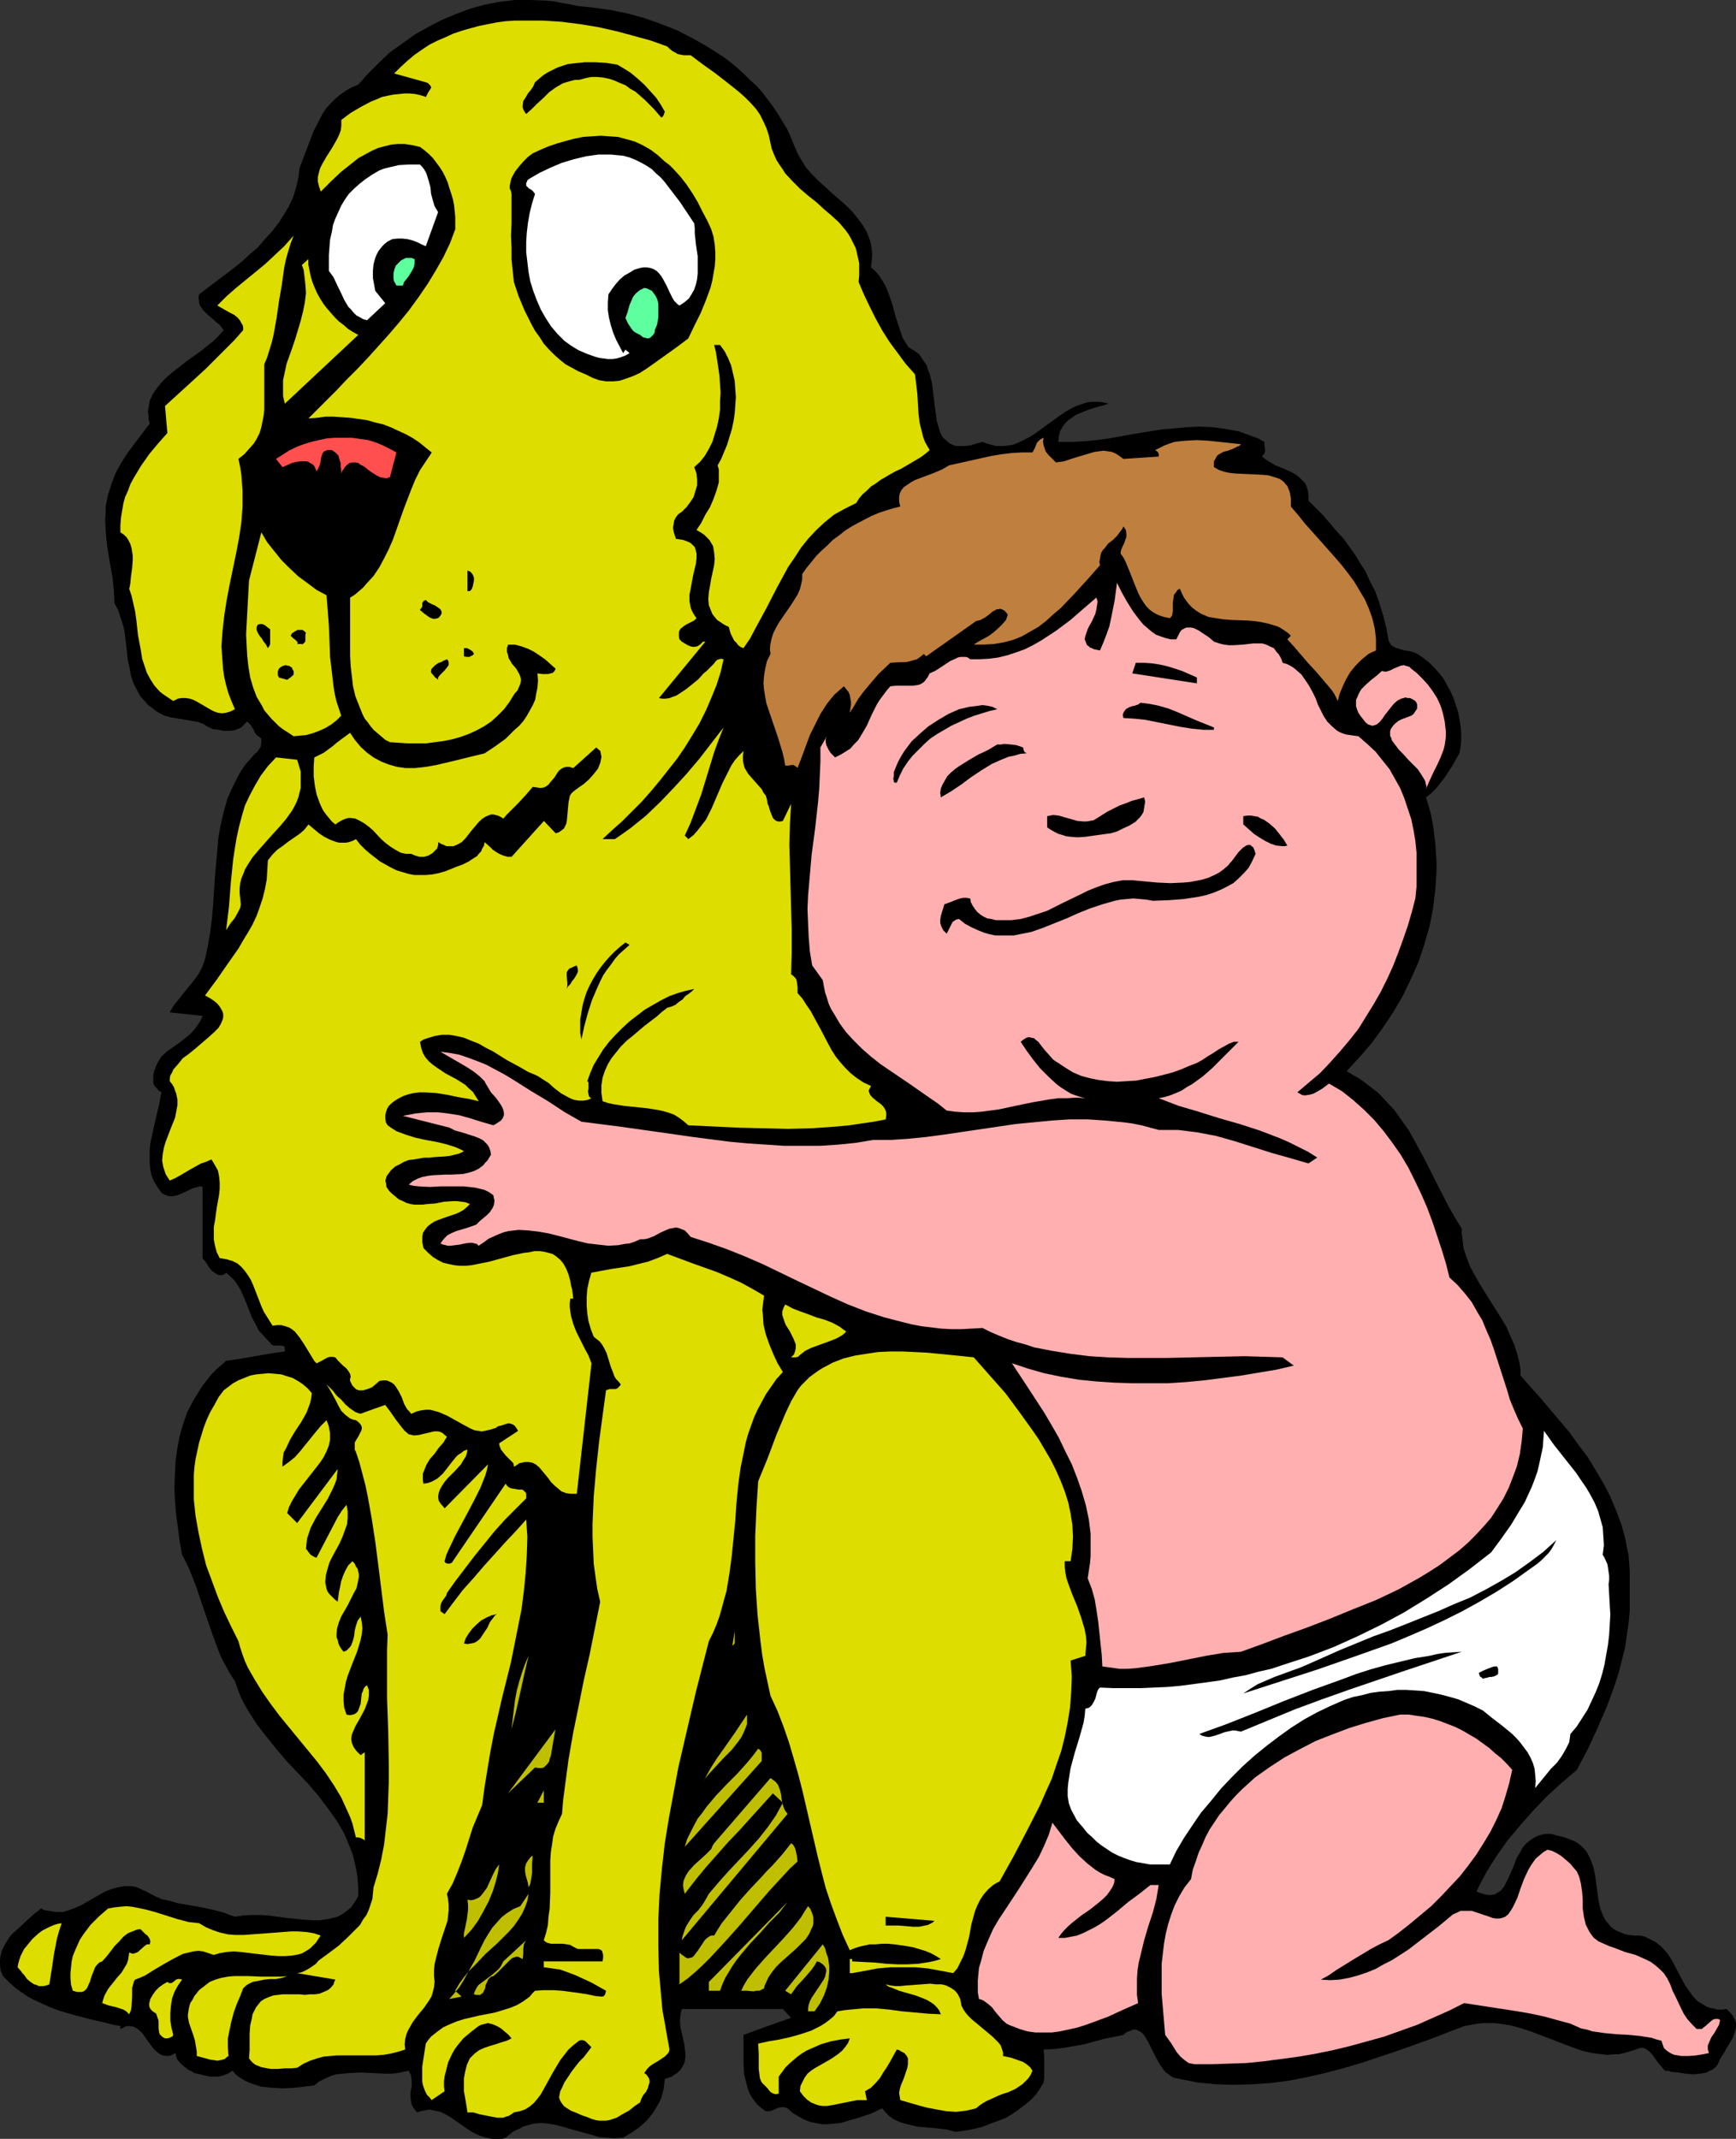 <?xml version="1.0" encoding="UTF-8" standalone="no"?>
<svg
   version="1.0"
   width="126.37mm"
   height="155.626mm"
   id="svg65"
   sodipodi:docname="Baby &amp; Dog 1.wmf"
   xmlns:inkscape="http://www.inkscape.org/namespaces/inkscape"
   xmlns:sodipodi="http://sodipodi.sourceforge.net/DTD/sodipodi-0.dtd"
   xmlns="http://www.w3.org/2000/svg"
   xmlns:svg="http://www.w3.org/2000/svg">
  <rect width="100%" height="100%" fill="#333333" stroke="none"/>
  <sodipodi:namedview
     id="namedview65"
     pagecolor="#ffffff"
     bordercolor="#000000"
     borderopacity="0.25"
     inkscape:showpageshadow="2"
     inkscape:pageopacity="0.0"
     inkscape:pagecheckerboard="0"
     inkscape:deskcolor="#d1d1d1"
     inkscape:document-units="mm" />
  <defs
     id="defs1">
    <pattern
       id="WMFhbasepattern"
       patternUnits="userSpaceOnUse"
       width="6"
       height="6"
       x="0"
       y="0" />
  </defs>
  <path
     style="fill:#000000;fill-opacity:1;fill-rule:evenodd;stroke:none"
     d="m 219.421,42.175 1.131,1.939 1.293,2.101 1.616,1.778 1.777,1.778 3.716,3.393 3.716,3.232 1.777,1.778 1.454,1.778 1.454,1.939 1.131,1.939 0.808,2.101 0.323,1.131 0.162,1.293 0.162,1.131 v 1.293 l -0.162,1.454 -0.162,1.293 1.293,1.131 0.969,1.131 0.808,1.293 0.808,1.293 0.646,1.454 0.485,1.293 0.969,2.909 0.808,3.07 0.969,2.909 0.485,1.454 0.485,1.454 0.808,1.293 0.808,1.293 1.131,0.646 0.969,0.646 0.969,0.808 0.646,0.97 0.646,0.97 0.646,0.97 0.323,1.131 0.485,1.131 0.646,2.585 0.323,2.747 0.646,5.171 0.323,2.424 0.646,2.262 0.323,0.97 0.485,0.97 0.485,0.646 0.808,0.646 0.646,0.646 0.969,0.485 0.969,0.323 h 1.131 1.293 l 1.454,-0.162 1.616,-0.485 1.777,-0.485 1.293,0.485 1.131,0.323 1.293,0.323 h 1.131 1.131 l 2.262,-0.323 0.969,-0.323 2.1,-0.97 2.1,-1.131 1.939,-1.293 1.939,-1.454 4.039,-2.909 1.939,-1.293 2.1,-1.131 2.262,-0.808 0.969,-0.323 1.131,-0.162 h 1.293 1.131 l 1.293,0.162 1.293,0.323 -0.646,0.162 -0.808,0.323 -0.808,0.162 -1.131,0.323 -2.1,0.646 -2.424,0.97 -1.131,0.485 -1.131,0.808 -0.969,0.646 -0.969,0.97 -0.646,0.97 -0.646,1.131 -0.323,1.293 -0.162,1.616 h 3.555 l 3.393,-0.162 3.555,-0.323 3.555,-0.485 7.109,-1.293 7.109,-1.131 3.555,-0.323 3.555,-0.323 3.555,-0.162 3.555,0.162 3.555,0.485 3.555,0.646 1.777,0.646 1.777,0.646 1.777,0.646 1.777,0.97 v 0.97 l 0.162,1.131 v 0.485 l -0.162,0.646 -0.323,0.323 -0.323,0.485 0.808,0.646 0.969,0.646 1.939,1.131 2.424,0.97 2.1,0.97 1.131,0.646 0.808,0.646 0.808,0.808 0.808,0.808 0.485,0.97 0.323,1.131 0.162,1.293 v 1.454 l 4.039,4.04 3.716,4.363 1.939,2.101 1.616,2.262 1.616,2.262 1.454,2.424 1.454,2.262 1.131,2.585 1.293,2.424 0.969,2.585 0.808,2.585 0.808,2.747 0.646,2.747 0.485,2.747 0.162,0.646 0.323,0.485 0.323,0.485 0.485,0.323 0.969,0.485 1.131,0.323 1.131,0.323 1.293,0.162 1.131,0.323 1.131,0.485 1.616,1.131 1.616,1.293 1.293,1.293 1.293,1.454 1.293,1.616 0.969,1.778 0.969,1.778 0.808,1.778 0.646,1.939 0.646,1.939 0.323,1.939 0.323,1.939 0.162,1.778 v 1.939 l -0.162,1.939 -0.323,1.778 -1.939,3.393 -2.1,3.232 -1.131,1.454 -1.293,1.616 -1.293,1.293 -1.454,1.131 0.808,2.585 0.646,2.424 0.485,2.585 0.323,2.585 0.323,2.585 0.162,2.424 0.162,2.585 v 2.585 l -0.162,2.585 -0.162,2.424 -0.323,2.585 -0.323,2.585 -0.485,2.585 -0.485,2.424 -1.454,5.009 -1.616,4.848 -2.1,4.686 -2.262,4.686 -2.585,4.363 -2.908,4.363 -3.07,4.201 -3.393,3.878 -3.393,3.717 1.616,0.97 1.454,0.808 1.454,0.97 1.454,1.131 2.747,2.101 2.262,2.424 2.262,2.424 1.939,2.747 1.939,2.747 1.616,2.909 3.232,5.979 3.07,6.14 3.07,5.979 1.777,3.07 1.777,2.909 v 1.293 l 0.162,1.293 0.323,2.747 0.808,2.424 0.969,2.585 1.293,2.424 1.293,2.262 2.908,4.686 3.07,4.848 1.454,2.424 1.131,2.585 1.131,2.585 0.808,2.585 0.646,2.747 0.162,1.454 v 1.454 l 2.585,2.909 2.747,3.07 5.332,6.302 2.747,3.232 2.424,3.393 2.585,3.393 2.262,3.717 2.1,3.555 1.939,3.717 1.616,3.878 1.454,3.878 1.131,4.201 0.323,1.939 0.485,2.101 0.323,4.363 v 2.262 2.262 3.393 3.232 l -0.323,3.393 -0.485,3.232 -0.485,3.393 -0.808,3.232 -0.808,3.232 -0.969,3.07 -1.131,3.232 -1.131,3.07 -2.585,5.979 -2.747,5.979 -3.07,5.817 -4.363,3.717 -4.039,3.717 -3.716,3.878 -3.555,4.04 -3.393,4.04 -3.07,4.363 -1.454,2.262 -1.454,2.424 -1.293,2.424 -1.293,2.585 0.808,0.323 0.969,0.323 0.646,0.162 0.808,0.162 h 0.646 l 1.131,-0.162 0.485,-0.323 1.131,-0.646 0.808,-0.97 0.646,-1.131 0.646,-1.293 1.293,-2.909 1.131,-2.909 0.808,-1.293 0.646,-1.293 0.969,-1.131 0.969,-0.808 1.131,-0.808 1.293,-0.646 1.131,-0.323 1.131,-0.162 h 1.293 l 1.131,0.323 1.293,0.323 1.293,0.323 1.293,0.485 1.293,0.485 1.131,0.646 0.808,0.646 0.808,0.808 0.808,0.97 0.485,0.97 0.485,0.97 0.808,2.101 0.485,2.262 0.323,2.424 0.323,2.424 0.323,2.262 0.485,2.262 0.808,1.939 0.485,0.97 0.646,0.808 0.646,0.808 0.646,0.646 0.969,0.646 1.131,0.485 1.131,0.485 1.293,0.323 1.616,0.162 h 1.616 l 1.293,0.323 0.969,0.485 0.969,0.485 0.969,0.485 1.616,1.293 1.454,1.616 1.131,1.616 0.969,1.778 1.939,3.717 0.969,1.778 1.131,1.616 1.131,1.616 1.293,1.293 0.808,0.485 0.808,0.485 0.808,0.485 0.808,0.323 1.131,0.162 0.969,0.323 h 1.293 l 1.293,-0.162 0.969,0.97 0.808,0.97 0.485,0.97 0.323,0.97 v 0.97 l -0.162,0.97 -0.323,0.97 -0.323,0.97 -1.131,1.939 -0.646,0.97 -0.485,0.97 -1.131,1.778 -0.485,0.97 -0.323,0.808 -0.646,0.808 -0.808,0.646 -0.808,0.323 -0.808,0.485 -0.808,0.162 -0.969,0.162 -1.939,0.162 -2.1,-0.162 -1.939,-0.323 -1.939,-0.162 -0.808,-0.323 h -0.969 l -0.969,-1.131 -0.969,-1.131 -0.808,-1.131 -0.808,-1.131 -0.969,-0.97 -0.485,-0.323 -0.485,-0.323 -0.646,-0.162 h -0.485 l -0.646,0.162 -0.808,0.323 -1.616,0.485 -1.616,0.485 -1.454,0.323 h -1.454 l -1.616,0.162 -1.293,-0.162 -2.908,-0.323 -2.747,-0.646 -2.747,-0.97 -5.494,-2.101 -5.494,-2.101 -2.908,-0.97 -2.908,-0.808 -3.07,-0.485 -1.454,-0.162 h -1.616 -1.616 l -1.616,0.162 -1.777,0.323 -1.777,0.323 -9.21,3.555 -9.533,3.393 -4.847,1.616 -4.847,1.616 -5.009,1.454 -4.847,1.293 -5.009,1.131 -5.009,0.97 -5.009,0.646 -5.009,0.323 -5.009,0.162 -5.009,-0.162 -5.009,-0.485 -2.424,-0.485 -2.424,-0.485 -0.808,-0.162 -0.808,-0.162 -0.646,-0.323 -0.646,-0.485 -1.131,-0.808 -0.969,-1.293 -0.808,-1.293 -0.808,-1.454 -1.454,-2.909 -0.646,-1.293 -0.646,-1.131 -0.808,-1.131 -0.808,-0.646 -0.485,-0.162 -0.485,-0.323 h -0.485 -0.485 l -0.646,0.323 -0.485,0.162 -0.808,0.323 -0.646,0.646 -5.494,1.131 -5.332,1.454 -2.747,0.485 -2.747,0.485 -2.747,0.323 -2.908,0.162 0.162,2.101 v 2.101 2.262 1.293 l -0.162,1.293 -0.969,1.616 -0.969,1.454 -1.131,1.293 -1.454,1.293 -1.293,0.97 -1.454,1.131 -1.454,0.97 -1.616,0.97 -1.616,0.646 -1.777,0.646 -3.393,1.293 -3.555,0.808 -3.555,0.485 -1.293,-0.323 -1.131,-0.323 -2.747,-0.323 -5.494,-0.485 -2.585,-0.646 -1.293,-0.323 -1.293,-0.485 -1.293,-0.646 -1.131,-0.808 -0.969,-0.97 -0.969,-1.131 -3.07,1.454 -3.393,1.131 -3.393,0.97 -1.616,0.485 -1.777,0.162 -1.616,0.162 h -1.616 l -1.777,-0.323 -1.616,-0.323 -1.616,-0.646 -1.454,-0.808 -1.616,-0.97 -1.454,-1.293 -0.485,-0.162 -0.323,-0.162 h -0.808 l -0.969,0.162 -1.777,0.808 -0.969,0.162 h -0.485 l -0.485,-0.162 -0.323,-0.323 -0.485,-0.323 -1.131,-0.97 -0.808,-0.97 -0.808,-1.131 -0.646,-1.131 -0.485,-1.293 -0.323,-1.293 -0.323,-1.293 -0.323,-1.293 -0.162,-2.909 v -2.747 -2.585 -2.585 l 6.625,-2.424 6.463,-2.262 -2.262,-2.424 H 187.59 l -0.323,1.293 -0.162,1.293 v 1.454 l 0.162,1.293 0.646,2.747 0.323,1.454 0.162,1.293 0.162,1.293 v 1.131 l -0.162,1.293 -0.485,1.131 -0.646,0.97 -0.485,0.485 -0.485,0.485 -0.808,0.485 -0.646,0.485 -0.969,0.323 -0.969,0.323 -0.162,1.454 -0.162,1.293 -0.323,1.293 -0.323,1.131 -0.485,1.131 -0.646,1.131 -0.646,1.131 -0.646,0.97 -1.616,1.939 -1.939,1.778 -2.1,1.454 -2.424,1.454 -2.262,0.162 -2.262,-0.162 -2.1,-0.162 -2.1,-0.646 -4.201,-1.131 -3.878,-1.131 -1.939,-0.485 -1.939,-0.323 -1.939,-0.162 -1.939,0.162 -1.777,0.485 -1.131,0.323 -0.808,0.485 -1.131,0.485 -0.969,0.485 -0.969,0.808 -0.969,0.808 -0.969,0.323 h -0.969 -1.777 l -1.616,-0.323 -1.616,-0.485 -1.454,-0.646 -1.454,-0.808 -5.332,-3.717 -1.454,-0.808 -1.293,-0.646 -1.616,-0.323 -1.454,-0.323 -1.616,0.323 -0.808,0.162 -0.969,0.323 -0.646,-0.808 -0.485,-0.646 -0.323,-0.646 -0.162,-0.808 -0.162,-1.293 v -1.454 l 0.323,-1.454 v -1.454 l -0.162,-1.454 -0.323,-0.808 -0.323,-0.646 -1.616,0.323 -1.454,0.323 -1.616,0.162 h -1.777 l -3.232,-0.162 -3.393,-0.162 -3.393,0.162 -1.616,0.162 -1.777,0.162 -1.616,0.485 -1.454,0.646 -1.616,0.808 -1.454,1.131 -2.585,0.323 -2.908,0.323 -3.07,0.162 -3.07,-0.162 -1.616,-0.162 -1.454,-0.162 -1.454,-0.485 -1.454,-0.485 -1.454,-0.646 -1.293,-0.808 -1.131,-0.808 -0.969,-1.131 -1.293,0.808 -1.293,0.485 -1.293,0.323 h -1.293 -1.131 l -1.454,-0.323 -1.293,-0.323 -1.454,-0.323 -0.808,-0.485 -0.969,-0.485 -1.616,-1.293 -0.646,-0.646 -0.646,-0.808 -0.323,-0.808 -0.162,-0.97 -0.646,0.323 -0.646,0.323 -0.646,0.162 h -0.485 l -1.131,-0.162 -0.969,-0.485 -0.808,-0.646 -0.808,-0.808 -1.454,-1.939 -1.454,-2.101 -0.808,-0.808 -0.808,-0.646 -0.969,-0.485 -0.969,-0.162 h -0.646 l -0.646,0.162 -0.485,0.323 -0.808,0.323 v -0.808 l -1.777,-0.323 -1.939,-0.485 -4.201,-0.97 -4.363,-1.131 -4.524,-1.293 -2.1,-0.808 L 11.957,551.187 9.856,550.218 7.917,549.248 5.978,547.955 4.201,546.663 2.424,545.047 0.808,543.431 0.162,541.815 0,540.522 v -1.454 l 0.162,-1.293 0.323,-1.293 0.646,-1.293 0.646,-1.131 0.808,-1.293 0.969,-1.131 1.131,-0.97 2.262,-2.101 2.1,-1.939 2.262,-1.778 0.969,0.485 1.131,0.162 0.969,0.162 0.969,0.162 h 1.939 l 1.616,-0.485 1.777,-0.646 1.777,-0.808 6.463,-3.717 1.777,-0.646 1.616,-0.485 1.939,-0.323 h 0.808 0.969 l 1.131,0.162 0.969,0.323 0.969,0.485 1.131,0.485 1.454,0.808 1.293,0.646 1.454,0.646 1.616,0.323 2.908,0.808 6.463,1.131 3.07,0.646 3.07,0.808 1.616,0.646 1.454,0.485 2.262,-0.323 2.262,-0.162 h 2.424 l 2.424,0.162 4.847,0.646 4.686,0.485 2.424,0.162 h 2.1 l 2.1,-0.323 2.1,-0.485 0.969,-0.323 0.808,-0.485 0.969,-0.646 0.808,-0.646 0.808,-0.646 0.646,-0.97 0.646,-0.97 0.646,-1.131 v -2.424 l -0.162,-2.424 -0.323,-2.262 -0.485,-2.101 -0.485,-2.101 -0.808,-2.101 -0.808,-1.939 -0.808,-1.939 -2.1,-3.555 -2.424,-3.393 -2.585,-3.393 -2.747,-3.232 -5.978,-6.302 -2.747,-3.232 -2.747,-3.393 -2.747,-3.555 -1.131,-1.778 -1.131,-1.778 -1.131,-1.939 -0.969,-1.939 -0.808,-2.101 -0.808,-2.262 -1.293,-1.939 -1.131,-2.101 -1.131,-2.101 -0.969,-2.262 -1.616,-4.363 -3.07,-8.888 -1.454,-4.363 -1.777,-4.525 -0.969,-2.101 -1.131,-2.101 -0.646,-3.717 -0.485,-3.717 -0.485,-3.717 -0.323,-3.717 -0.162,-3.717 0.162,-3.717 0.162,-3.393 0.485,-3.555 0.646,-3.393 0.969,-3.393 1.131,-3.232 1.616,-3.07 1.777,-2.909 0.969,-1.454 1.131,-1.454 1.131,-1.454 1.293,-1.293 1.293,-1.131 1.454,-1.293 2.262,-0.323 2.1,-0.323 3.716,-0.646 3.716,-0.646 2.1,-0.323 2.262,-0.323 v -0.646 -0.323 l -0.162,-0.323 -0.162,-0.162 -0.646,-0.162 h -2.1 l -0.646,-0.323 -0.162,-0.162 -0.162,-0.323 -1.131,-1.131 -0.969,-1.131 -0.969,-0.97 -0.646,-1.293 -1.293,-2.424 -2.1,-5.333 -1.131,-2.424 -0.808,-1.293 -0.808,-1.131 -1.131,-1.131 -1.131,-0.97 -0.485,0.485 -0.485,0.162 h -0.485 -0.646 l -0.323,-0.162 -0.485,-0.323 -0.969,-0.646 -0.808,-0.97 -0.646,-1.131 -0.646,-0.808 -0.323,-0.323 -0.162,-0.323 v -19.553 l -0.646,-0.162 -0.646,0.162 -1.293,0.323 -1.293,0.646 -1.454,0.646 -1.454,0.646 -0.646,0.162 -0.808,0.162 h -0.808 l -0.646,-0.162 -0.808,-0.323 -0.808,-0.485 -1.131,-1.616 -0.969,-1.616 -0.646,-1.616 -0.323,-1.616 -0.162,-1.778 v -1.778 -1.778 l 0.162,-1.778 0.808,-3.717 0.808,-3.555 0.808,-3.393 0.323,-1.778 0.323,-1.616 -0.808,-0.485 -0.485,-0.646 -0.485,-0.485 -0.323,-0.485 -0.162,-0.646 v -0.646 -1.293 l 0.323,-1.293 0.485,-1.293 0.646,-1.293 0.808,-1.293 1.616,-1.454 1.616,-1.131 1.616,-1.131 1.454,-1.131 1.616,-1.293 1.293,-1.454 1.131,-1.616 0.485,-0.808 0.485,-1.131 -9.048,-0.97 1.131,-1.939 1.454,-1.778 2.585,-3.232 1.454,-1.778 1.293,-1.778 0.969,-1.778 0.808,-2.262 0.808,-3.717 0.646,-3.717 0.485,-3.878 0.323,-3.717 0.485,-7.595 0.646,-7.272 0.323,-3.717 0.646,-3.555 0.808,-3.393 0.969,-3.555 1.454,-3.232 0.808,-1.616 0.808,-1.616 0.969,-1.616 1.131,-1.616 1.293,-1.454 1.293,-1.454 0.485,-0.323 0.323,-0.485 0.646,-0.97 0.162,-1.131 v -1.131 l -0.646,-0.485 -0.646,-0.485 -0.485,-0.646 -0.323,-0.808 -0.808,-1.293 -0.485,-0.485 -0.485,-0.485 -0.646,0.646 -0.485,0.485 -0.485,0.485 -0.646,0.323 -1.293,0.485 -1.454,0.162 h -1.454 l -1.454,-0.323 -1.454,-0.162 -1.131,-0.485 -0.646,-0.323 -0.646,-0.485 -1.616,-0.646 -1.777,-0.323 -1.939,-0.323 -3.878,-0.646 -1.777,-0.485 -1.616,-0.808 -0.969,-0.646 -0.969,-0.808 -0.969,-0.646 -0.646,-0.808 -1.454,-1.616 -0.969,-1.778 -0.969,-1.939 -0.646,-1.939 -0.323,-1.939 -0.485,-2.101 -0.969,-8.241 -0.485,-1.939 -0.646,-1.939 -0.646,-1.939 -0.969,-1.778 -0.162,-3.393 -0.323,-3.393 -1.131,-6.464 -0.485,-3.232 -0.323,-3.393 -0.162,-3.232 0.162,-1.778 v -1.778 l 0.323,-1.616 0.323,-1.616 0.485,-1.454 0.485,-1.616 1.131,-2.909 1.616,-2.909 1.777,-2.747 1.939,-2.585 4.039,-5.332 -0.323,-1.131 v -1.131 l -0.162,-0.97 0.162,-1.131 0.162,-0.97 0.162,-0.97 0.485,-0.97 0.323,-0.808 1.131,-1.616 1.454,-1.778 1.454,-1.454 1.777,-1.454 3.716,-2.909 3.878,-2.747 1.777,-1.454 1.616,-1.293 1.454,-1.454 1.293,-1.454 -0.969,-1.293 L 59.46,88.552 57.037,86.451 55.906,85.32 55.582,84.835 55.098,84.189 54.774,83.381 v -0.646 l -0.162,-0.808 0.162,-0.97 4.686,-3.555 4.686,-3.555 2.424,-1.939 2.1,-1.939 2.262,-1.939 1.939,-2.262 1.939,-2.101 1.777,-2.262 1.454,-2.262 1.454,-2.424 1.131,-2.424 0.808,-2.585 0.646,-2.747 0.323,-2.747 1.293,-3.393 1.293,-3.393 1.293,-3.393 1.616,-3.07 0.808,-1.616 0.969,-1.454 1.131,-1.293 1.293,-1.293 1.293,-1.131 1.616,-1.131 1.616,-0.97 1.939,-0.808 2.747,-3.07 2.908,-2.909 3.07,-2.909 3.393,-2.424 3.393,-2.424 3.716,-2.101 3.716,-1.939 3.878,-1.616 3.878,-1.454 4.039,-1.131 4.201,-0.808 L 141.703,0 h 4.201 l 4.201,0.162 2.1,0.162 2.262,0.485 2.1,0.323 2.1,0.485 4.686,0.485 4.686,0.646 4.686,0.97 4.686,1.293 4.524,1.616 4.524,1.778 4.363,2.262 4.201,2.424 4.039,2.585 1.939,1.454 1.939,1.616 1.777,1.616 1.616,1.616 1.777,1.616 1.616,1.778 1.454,1.939 1.454,1.939 1.293,1.939 1.293,2.101 1.293,2.101 0.969,2.101 0.969,2.424 z"
     id="path1" />
  <path
     style="fill:#dddd00;fill-opacity:1;fill-rule:evenodd;stroke:none"
     d="m 190.014,15.19 3.232,2.424 3.393,2.424 3.555,2.747 3.232,2.585 1.616,1.454 1.454,1.454 1.454,1.616 1.131,1.616 0.969,1.939 0.808,1.778 0.646,1.939 0.485,2.262 0.323,1.454 0.646,1.616 0.646,1.454 0.808,1.293 0.808,1.131 0.808,1.293 1.939,2.101 2.1,2.101 2.262,1.939 2.262,1.778 2.1,1.939 2.1,1.778 2.1,1.939 1.777,2.101 0.808,1.131 0.646,1.131 0.646,1.293 0.646,1.293 0.323,1.293 0.323,1.454 0.323,1.454 v 1.616 1.778 l -0.162,1.778 1.454,3.393 1.616,3.393 1.616,3.232 1.777,3.232 1.939,3.07 2.262,3.07 2.262,3.07 2.585,2.909 0.323,2.585 0.323,2.747 0.162,2.747 0.162,2.747 0.323,2.585 0.646,2.585 0.323,1.293 0.485,1.293 0.646,1.131 0.646,1.131 -1.131,0.97 -1.293,0.97 -2.747,1.616 -2.747,1.616 -1.454,0.646 -1.454,0.808 -2.747,1.616 -1.293,0.97 -1.293,0.808 -1.131,1.131 -1.131,0.97 -0.969,1.131 -0.808,1.293 -1.616,0.808 -1.616,0.808 -1.454,0.808 -1.454,0.808 -2.585,2.101 -2.262,2.101 -2.262,2.424 -1.939,2.424 -1.777,2.747 -1.777,2.585 -3.07,5.656 -2.908,5.656 -3.07,5.656 -1.454,2.747 -1.777,2.585 -0.808,-0.323 -0.646,-0.485 -0.485,-0.646 -0.646,-0.646 -0.969,-1.939 -0.485,-1.778 -1.293,-0.646 -0.969,-0.646 -0.969,-0.646 -0.646,-0.808 -0.646,-0.808 -0.323,-0.808 -0.323,-0.808 -0.323,-0.808 -0.162,-1.616 0.162,-1.939 0.323,-1.778 0.323,-1.939 0.808,-3.717 0.162,-1.778 -0.162,-1.778 -0.162,-0.97 -0.162,-0.808 -0.485,-0.808 -0.485,-0.808 -0.646,-0.646 -0.808,-0.808 -0.969,-0.646 -1.131,-0.646 1.293,-1.939 1.131,-2.262 1.293,-2.101 0.969,-2.262 0.808,-2.262 0.646,-2.262 v -1.293 -1.131 -1.131 l -0.323,-1.131 0.969,-1.778 0.808,-1.939 0.808,-1.939 0.646,-2.101 0.646,-2.101 0.485,-2.262 0.323,-2.101 0.162,-2.262 0.162,-2.262 -0.162,-2.262 -0.162,-2.262 -0.485,-2.101 -0.485,-2.101 -0.808,-1.939 -0.969,-1.939 -1.293,-1.778 h -1.616 l 0.485,1.939 0.323,2.101 0.323,2.101 0.323,2.262 0.162,2.424 0.162,2.262 -0.162,2.424 v 2.262 l -0.323,2.424 -0.485,2.262 -0.646,2.101 -0.646,2.101 -0.969,1.939 -1.131,1.939 -1.293,1.616 -1.616,1.454 0.323,0.808 0.323,0.97 0.162,1.616 v 1.616 l -0.485,1.616 -0.485,1.616 -0.969,1.454 -0.969,1.293 -1.293,1.293 -0.969,0.646 -0.646,0.808 -0.485,0.97 -0.162,0.97 -0.162,0.97 0.162,1.131 0.323,0.97 0.323,0.97 1.131,0.162 0.969,0.162 0.808,0.323 0.808,0.323 0.485,0.323 0.485,0.485 0.485,0.485 0.162,0.485 0.162,0.646 0.162,0.646 v 1.293 l -0.162,1.454 -0.808,3.393 -0.323,1.778 -0.323,1.778 -0.323,1.616 v 1.778 l 0.323,1.778 0.323,0.808 0.323,0.646 0.485,0.808 0.485,0.646 -0.646,0.646 -0.969,0.485 -0.969,0.485 -0.808,0.485 -0.808,0.646 -0.323,0.323 -0.162,0.323 -0.162,0.485 v 0.646 0.485 l 0.162,0.808 0.646,0.646 0.808,0.485 0.808,0.485 0.808,0.323 0.808,0.162 0.969,-0.162 0.808,-0.485 0.323,-0.323 0.485,-0.485 h 0.646 l -12.765,15.513 0.969,0.162 h 0.808 l 1.131,-0.162 0.808,-0.323 0.969,-0.323 0.808,-0.485 1.939,-1.293 1.616,-1.293 1.777,-1.454 1.454,-1.616 0.808,-0.646 0.646,-0.646 0.485,-0.485 0.485,-0.485 0.485,-0.485 0.323,-0.485 0.485,-0.485 0.485,-0.162 0.646,-0.162 0.646,0.162 -0.808,3.555 -1.131,3.555 -1.454,3.555 -1.454,3.393 -1.777,3.555 -1.939,3.232 -2.1,3.393 -2.1,3.07 -2.424,3.07 -2.424,3.07 -2.424,2.909 -2.585,2.909 -2.747,2.747 -2.585,2.585 -2.747,2.424 -2.585,2.424 h 3.393 l 2.1,-1.454 2.262,-1.616 4.201,-3.393 3.878,-3.717 3.716,-3.878 3.555,-3.878 3.555,-4.201 6.625,-8.564 -0.646,1.616 -0.646,1.616 -1.293,3.555 -1.131,3.717 -2.424,7.918 -1.454,3.878 -1.454,3.878 -1.616,3.555 0.969,0.97 1.454,-1.131 1.131,-1.293 1.131,-1.454 1.131,-1.454 0.808,-1.616 0.808,-1.616 1.454,-3.393 1.454,-3.393 1.616,-3.232 0.808,-1.616 0.969,-1.454 1.131,-1.293 1.293,-1.293 -0.162,1.293 v 1.293 l 0.162,0.97 0.323,1.131 0.485,0.808 0.485,0.808 1.131,1.293 1.293,1.454 1.293,1.454 0.485,0.97 0.646,0.808 0.323,1.131 0.162,1.131 0.323,0.646 0.162,0.646 0.323,0.97 0.323,0.808 0.323,0.808 0.646,0.646 0.323,0.162 0.485,0.162 h 0.646 l 0.646,-0.162 2.262,-4.686 -0.323,5.494 -0.162,5.656 0.162,5.817 0.162,5.817 0.323,11.958 v 5.979 l -0.162,6.14 0.646,0.485 0.485,0.485 0.323,0.485 0.162,0.808 0.162,1.293 v 1.616 l 1.293,1.454 1.131,1.778 1.131,1.616 0.969,1.778 1.939,3.555 1.939,3.717 0.969,1.778 1.131,1.778 1.293,1.616 1.293,1.454 1.454,1.454 1.616,1.293 1.939,1.293 2.1,0.97 -0.323,0.646 -0.323,0.646 0.162,0.485 0.162,0.485 0.323,0.485 0.485,0.485 1.131,0.97 1.131,0.808 0.485,0.485 0.485,0.646 0.323,0.646 0.162,0.646 v 0.808 l -0.162,0.97 -3.393,0.646 -3.393,0.485 -3.232,0.485 -3.393,0.323 -6.786,0.485 -6.625,0.162 -6.948,-0.162 -6.786,-0.162 -6.786,-0.323 -6.948,-0.323 -1.293,-1.131 -1.293,-0.97 -1.293,-0.808 -1.293,-0.485 -1.616,-0.485 -1.454,-0.323 -3.07,-0.485 -6.301,-0.646 -3.07,-0.485 -1.454,-0.323 -1.454,-0.485 -0.162,-1.131 -0.162,-1.131 v -1.131 -0.97 l 0.323,-2.101 0.646,-1.939 0.808,-1.778 0.969,-1.616 1.293,-1.616 1.293,-1.616 1.616,-1.616 1.616,-1.293 3.232,-2.747 3.393,-2.585 1.454,-1.293 1.454,-1.131 1.131,-0.323 1.131,-0.485 0.969,-0.808 0.969,-0.646 0.808,-0.97 0.969,-0.646 0.808,-0.646 0.646,-0.646 -2.262,0.485 -2.262,0.646 -2.262,0.808 -2.262,1.131 -2.262,1.293 -2.262,1.293 -2.1,1.616 -2.1,1.616 -1.939,1.778 -1.939,1.939 -1.777,1.939 -1.616,2.101 -1.293,2.101 -1.293,2.101 -0.969,2.262 -0.808,2.262 0.323,0.323 v 0.485 0.646 0.646 l -0.162,0.646 0.162,0.808 0.162,0.646 0.323,0.323 0.323,0.162 -1.131,0.485 -1.131,0.162 h -1.131 l -1.131,-0.162 -0.969,-0.323 -0.969,-0.485 -1.777,-0.97 -1.939,-1.454 -1.616,-1.454 -1.777,-1.131 -0.969,-0.646 -0.969,-0.485 -1.939,-0.808 -1.939,-1.131 -3.878,-2.101 -3.878,-2.424 -1.939,-0.97 -1.939,-1.131 -2.1,-0.808 -1.939,-0.808 -2.1,-0.485 -1.939,-0.323 h -2.1 l -1.939,0.323 -2.1,0.646 -0.969,0.323 -0.969,0.646 0.323,1.616 0.485,1.454 0.646,1.131 0.969,1.131 1.131,0.97 1.131,0.808 2.424,1.616 2.747,1.454 2.585,1.616 0.969,0.97 1.131,0.97 0.808,1.293 0.808,1.293 -2.747,-0.646 -2.908,-0.485 -3.07,-0.646 -3.07,-0.485 -3.07,-0.162 h -1.454 l -1.454,0.162 -1.454,0.323 -1.454,0.485 -1.293,0.646 -1.293,0.808 -0.808,0.646 -0.646,0.646 -0.485,0.808 -0.323,0.97 -0.162,0.808 v 0.97 l 0.162,0.97 0.485,0.808 1.131,0.808 1.293,0.808 1.293,0.485 1.293,0.485 2.585,0.808 2.908,0.646 2.747,0.485 2.747,0.646 2.585,0.808 1.131,0.485 1.293,0.646 -1.293,0.646 -1.293,0.323 -1.293,0.323 -1.454,0.162 -2.747,0.162 -1.454,0.162 h -1.454 l -2.747,0.485 -1.454,0.162 -1.293,0.485 -1.131,0.646 -1.293,0.646 -1.131,0.97 -0.969,1.293 -0.323,0.485 -0.162,0.646 -0.162,0.485 0.162,0.646 0.162,1.131 0.646,0.97 0.808,0.808 0.969,0.808 0.969,0.808 1.131,0.485 0.969,0.485 1.131,0.323 1.131,0.162 h 0.969 1.131 l 1.293,-0.162 2.262,-0.162 2.424,-0.485 2.424,-0.162 h 1.131 l 1.293,0.162 1.131,0.162 1.131,0.485 -0.808,0.808 -0.969,0.808 -1.131,0.646 -1.131,0.485 -2.424,0.808 -2.262,0.808 -1.131,0.485 -0.969,0.646 -0.808,0.646 -0.646,0.808 -0.646,0.97 -0.162,1.131 v 1.454 l 0.162,0.808 0.162,0.808 1.293,1.293 1.293,1.131 1.293,0.808 1.616,0.808 1.454,0.323 1.454,0.323 1.616,0.162 h 1.616 l 1.616,-0.162 1.616,-0.323 3.232,-0.646 6.463,-1.778 3.07,-0.646 1.454,-0.162 1.454,-0.323 h 1.293 l 1.293,0.162 1.293,0.323 1.131,0.323 0.969,0.646 1.131,0.97 0.808,0.97 0.808,1.454 0.646,1.616 0.485,1.778 0.162,1.131 0.323,1.131 0.162,1.293 0.162,1.293 h -0.808 l -0.162,1.131 v 1.131 l 0.162,1.293 0.162,1.131 0.646,2.262 0.808,2.101 1.131,2.262 1.131,2.262 1.131,2.101 0.808,2.101 -4.039,35.873 h -0.808 -0.808 l -1.293,-0.162 -1.293,-0.485 -0.969,-0.808 -0.969,-0.808 -0.969,-0.97 -0.808,-1.131 -0.808,-0.97 -0.808,-0.97 -0.808,-0.97 -0.969,-0.808 -0.969,-0.485 -0.969,-0.162 h -0.646 -0.485 l -0.646,0.162 -0.808,0.162 -0.646,0.485 -0.808,0.485 -0.162,-0.97 -0.646,-0.646 -1.454,-1.454 -0.646,-0.808 -0.646,-0.808 -0.323,-0.808 -0.162,-0.485 v -0.485 l 5.17,-3.393 -0.485,-0.808 -0.485,-0.646 -0.485,-0.323 -0.485,-0.162 -0.646,-0.162 -0.646,0.162 -1.454,0.485 -0.808,0.162 -0.646,0.485 -1.616,0.485 -1.454,0.323 -0.808,0.162 -0.808,-0.162 -1.131,-0.162 -1.131,-0.485 -2.1,-1.131 -4.363,-2.424 -1.131,-0.485 -1.131,-0.485 -1.131,-0.323 -1.293,-0.323 h -1.131 l -1.293,0.162 -1.293,0.323 -1.454,0.646 -0.485,-0.646 -0.646,-0.646 -0.808,-1.454 -0.646,-1.778 -0.808,-1.616 -0.808,-1.293 -0.485,-0.646 -0.646,-0.485 -0.646,-0.323 -0.808,-0.323 h -0.969 l -0.969,0.162 -1.131,0.97 -0.969,0.808 -1.293,0.485 -1.131,0.323 h -0.485 -0.485 l -0.646,-0.162 -0.323,-0.162 -0.485,-0.485 -0.485,-0.485 -0.323,-0.646 -0.323,-0.646 v -0.646 l 0.162,-0.485 -0.162,-0.808 -0.485,-0.808 -0.646,-0.808 -0.808,-0.646 -1.454,-1.454 -0.646,-0.808 -0.808,-0.162 h -0.646 l -0.646,0.162 -0.646,0.323 -1.131,0.646 -1.293,0.646 -0.646,-0.646 -0.485,-0.808 -2.262,-3.717 -1.293,-1.939 -0.646,-0.808 -0.646,-0.808 -0.808,-0.646 -0.808,-0.485 -0.969,-0.323 -1.131,-0.323 h -1.131 l -1.293,0.162 -0.808,-1.293 -0.808,-1.293 -0.808,-1.293 -0.646,-1.454 -1.131,-2.909 -1.131,-2.909 -0.646,-1.454 -0.808,-1.293 -0.808,-1.131 -0.969,-1.131 -1.131,-0.97 -1.293,-0.646 -1.616,-0.485 -1.939,-0.323 -0.808,-1.616 -0.485,-1.778 -0.323,-1.778 v -1.616 -1.778 l 0.323,-1.778 0.485,-3.555 0.646,-3.555 0.162,-1.616 v -1.778 l -0.162,-1.616 -0.323,-1.616 -0.808,-1.454 -0.485,-0.808 -0.485,-0.808 -1.454,0.646 -1.454,0.485 -2.908,1.616 -2.747,1.616 -1.454,0.808 -1.454,0.646 -0.646,-0.97 -0.485,-0.808 -0.323,-0.97 -0.323,-0.97 -0.323,-1.778 0.162,-1.778 0.323,-1.778 0.485,-1.616 1.293,-3.393 1.293,-3.232 0.323,-1.616 0.323,-1.778 v -1.616 l -0.323,-1.616 -0.323,-0.808 -0.323,-0.97 -0.485,-0.808 -0.646,-0.808 v -0.808 l 0.162,-0.808 0.485,-0.808 0.323,-0.808 1.293,-1.454 1.293,-1.616 1.777,-1.293 1.777,-1.454 3.393,-2.909 1.616,-1.454 1.293,-1.293 0.485,-0.808 0.323,-0.646 0.323,-0.808 0.162,-0.646 v -0.808 l -0.162,-0.646 -0.323,-0.646 -0.485,-0.808 -0.646,-0.808 -0.969,-0.808 -0.969,-0.646 -1.454,-0.808 3.232,-4.363 2.908,-4.201 3.07,-4.363 1.293,-2.262 1.293,-2.101 1.293,-2.262 1.131,-2.424 0.808,-2.262 0.808,-2.424 0.646,-2.585 0.485,-2.585 0.162,-2.585 0.162,-2.747 1.293,-1.616 1.293,-1.293 1.616,-1.131 1.454,-1.131 3.07,-2.101 1.293,-1.131 1.131,-1.454 2.908,2.424 1.454,0.97 1.616,0.808 1.777,0.646 0.808,0.162 h 0.808 0.969 l 0.808,-0.162 0.969,-0.323 0.969,-0.485 1.131,1.454 1.293,1.293 1.293,1.131 1.454,1.131 1.454,1.131 1.454,0.808 1.454,0.808 1.616,0.808 1.616,0.485 1.616,0.485 1.616,0.323 h 1.616 1.616 l 1.777,-0.162 1.616,-0.323 1.777,-0.485 1.616,-0.646 1.616,-0.646 1.777,-0.646 1.616,-0.808 1.454,-0.97 0.808,-0.485 0.485,-0.646 0.646,-0.646 0.323,-0.808 0.485,-0.808 0.162,-0.97 1.454,1.293 0.808,0.808 0.969,0.646 0.808,0.485 1.131,0.485 1.131,0.323 h 1.131 l 8.887,-9.857 3.232,3.393 0.969,-0.323 0.646,-0.485 0.646,-0.485 0.323,-0.646 0.323,-0.646 0.162,-0.808 0.162,-1.616 0.162,-1.939 0.162,-1.616 0.162,-0.808 0.162,-0.808 0.323,-0.646 0.646,-0.646 1.293,-0.97 1.616,-1.131 1.454,-1.293 1.293,-1.454 1.131,-1.454 0.323,-0.808 0.323,-0.808 0.162,-0.808 0.162,-0.808 -0.162,-0.808 -0.162,-0.808 -1.131,-0.97 -6.301,5.656 -1.131,-0.323 h -0.808 l -0.646,0.162 -0.646,0.323 -0.646,0.485 -0.485,0.646 -0.808,1.293 -1.131,1.293 -0.485,0.646 -0.646,0.485 -0.646,0.323 -0.969,0.162 -0.969,-0.162 -1.131,-0.162 -0.969,1.131 -0.969,1.131 -2.1,2.262 -2.262,2.262 -0.969,0.97 -0.808,0.97 -0.808,-0.485 -0.646,-0.323 -0.646,-0.162 -0.646,-0.162 h -0.646 l -0.485,0.162 -1.131,0.485 -0.969,0.646 -0.969,0.97 -1.777,2.101 -1.777,2.262 -0.969,0.97 -1.131,0.646 -1.131,0.485 h -0.646 -0.646 -0.646 l -0.646,-0.323 -0.808,-0.323 -0.808,-0.485 v 0.646 l -0.162,0.646 -0.162,0.485 -0.485,0.485 -0.808,0.808 -1.131,0.646 -1.131,0.323 h -1.293 l -1.131,-0.323 -1.131,-0.485 h -0.808 -0.646 l -1.454,-0.323 -1.454,-0.808 -1.293,-0.808 -1.293,-0.97 -1.293,-1.131 -2.262,-2.424 -1.131,-0.97 -1.293,-0.97 -1.131,-0.646 -1.293,-0.646 -1.293,-0.162 h -0.646 l -0.646,0.162 -0.808,0.323 -0.646,0.323 -0.808,0.485 -0.646,0.485 -0.969,-0.808 -0.808,-0.97 -0.808,-0.97 -0.808,-1.131 -0.485,-0.97 -0.485,-1.131 -0.808,-2.262 -0.485,-2.424 -0.323,-2.585 v -2.585 l 0.162,-2.585 1.293,-0.646 1.293,-0.646 2.424,-1.778 1.131,-0.97 1.293,-0.97 2.424,-1.778 1.293,1.939 1.616,1.939 1.777,1.616 1.777,1.293 2.1,1.131 2.1,0.808 2.262,0.646 2.262,0.323 h 2.747 l 2.908,-0.323 2.747,-0.485 2.747,-0.646 2.747,-0.646 2.585,-0.646 5.332,-1.293 2.908,-1.939 2.908,-2.101 2.424,-2.424 1.293,-1.131 1.131,-1.293 0.969,-1.454 0.808,-1.454 0.808,-1.454 0.646,-1.454 0.323,-1.778 0.323,-1.616 0.162,-1.939 -0.162,-1.939 1.454,0.162 h 1.454 l 0.646,-0.162 0.646,-0.162 0.485,-0.485 0.323,-0.646 -2.908,-2.585 -1.616,-1.131 -1.454,-0.97 -1.616,-0.808 -1.777,-0.646 -1.777,-0.485 h -1.939 l -0.323,0.97 v 0.97 l 0.323,0.97 0.162,0.808 0.969,1.616 1.131,1.293 0.808,1.454 0.323,0.808 0.162,0.808 -0.162,0.97 -0.323,0.808 -0.485,1.131 -0.485,0.485 -0.485,0.646 -1.293,2.101 -1.454,1.939 -1.777,1.778 -1.777,1.616 -1.939,1.293 -2.1,1.131 -2.1,0.97 -2.262,0.808 -2.262,0.646 -2.424,0.485 -2.424,0.323 -2.424,0.323 h -2.424 -2.424 l -2.585,-0.162 -2.424,-0.162 -1.293,-0.646 -2.1,-1.778 -1.131,-0.97 -0.808,-0.97 -0.808,-1.131 -0.808,-0.97 -0.646,-1.293 -0.969,-2.424 -0.969,-2.424 -0.646,-2.747 -0.323,-2.747 -0.323,-2.747 -0.162,-2.909 v -13.574 -2.424 l 1.293,-0.808 1.131,-0.97 1.131,-0.97 0.969,-1.131 1.939,-2.101 1.616,-2.424 1.293,-2.424 1.293,-2.585 1.131,-2.585 0.969,-2.747 1.939,-5.494 2.1,-5.494 1.131,-2.747 1.293,-2.585 1.616,-2.424 1.616,-2.424 -1.616,-1.293 -1.777,-1.454 -1.939,-1.293 -1.777,-0.97 -2.1,-0.97 -2.1,-0.97 -2.1,-0.808 -2.1,-0.485 -2.262,-0.646 -2.262,-0.323 -2.262,-0.323 -2.262,-0.162 -2.424,-0.162 h -2.262 l -2.424,0.323 -2.262,0.162 2.424,-2.424 2.585,-2.585 2.747,-2.747 2.747,-2.909 2.908,-2.909 2.908,-3.07 2.908,-3.232 2.908,-3.232 2.908,-3.393 2.747,-3.393 2.585,-3.555 2.424,-3.555 2.262,-3.717 2.1,-3.717 1.777,-3.717 1.454,-3.878 v -3.393 l -0.323,-3.232 -0.323,-1.616 -0.485,-1.616 -0.485,-1.454 -0.485,-1.616 -0.646,-1.454 -0.646,-1.293 -0.808,-1.293 -0.969,-1.293 -0.969,-1.293 -1.131,-1.131 -1.131,-0.97 -1.293,-0.97 -2.1,-0.485 -2.1,-0.323 h -1.939 l -1.777,0.162 -1.939,0.485 -1.777,0.485 -1.777,0.808 -1.777,0.97 -1.777,0.97 -1.616,1.293 -3.07,2.424 -2.908,2.747 -2.747,2.747 -0.485,-1.454 -0.323,-1.293 v -1.293 l 0.323,-1.293 0.323,-1.131 0.485,-0.97 1.293,-2.262 1.454,-2.262 1.293,-2.262 0.646,-1.293 0.485,-1.293 0.162,-1.293 v -1.616 l 2.585,-1.939 2.747,-1.616 2.747,-1.454 1.616,-0.646 1.454,-0.646 1.454,-0.323 1.616,-0.323 1.616,-0.162 1.454,-0.162 h 1.454 l 1.616,0.162 1.454,0.323 1.454,0.485 0.646,-1.293 0.646,-0.97 0.162,-0.323 -0.162,-0.485 -0.485,-0.485 -0.323,-0.323 -0.485,-0.162 -8.725,-2.424 1.777,-1.778 1.939,-1.778 1.939,-1.616 2.1,-1.454 1.939,-1.293 2.262,-1.131 2.262,-0.97 2.1,-0.97 2.424,-0.808 2.262,-0.646 2.424,-0.646 2.424,-0.485 2.424,-0.485 2.424,-0.323 2.585,-0.162 h 2.585 5.009 l 5.17,0.323 5.009,0.646 5.009,0.808 5.009,1.131 4.847,1.293 4.686,1.293 4.524,1.616 0.646,0.646 0.808,0.646 0.646,0.323 0.808,0.485 0.808,0.162 0.808,0.162 h 0.969 z"
     id="path2" />
  <path
     style="fill:#000000;fill-opacity:1;fill-rule:evenodd;stroke:none"
     d="m 182.905,30.702 -0.162,0.485 -0.162,0.485 -0.323,0.485 -0.323,0.162 -2.1,-2.424 -2.424,-2.424 -1.293,-1.131 -1.293,-1.131 -1.454,-0.808 -1.293,-0.97 -1.616,-0.646 -1.454,-0.646 -1.454,-0.485 -1.616,-0.323 -1.616,-0.162 h -1.616 l -1.616,0.323 -1.777,0.485 h -1.131 l -1.293,0.323 -1.131,0.323 -0.969,0.323 -1.939,1.131 -1.777,1.293 -1.616,1.616 -1.616,1.454 -1.454,1.454 -1.616,1.454 -0.485,-0.646 -0.323,-0.646 -0.162,-0.485 V 28.925 l 0.162,-1.131 0.646,-0.97 0.646,-1.131 0.808,-0.97 0.646,-0.97 0.485,-1.131 1.131,-0.97 1.131,-0.97 1.293,-0.808 1.293,-0.646 1.293,-0.646 2.908,-0.97 1.454,-0.162 3.07,-0.323 h 3.07 l 2.908,0.162 3.07,0.485 1.939,1.131 1.777,1.131 1.939,1.616 1.777,1.616 1.616,1.778 1.616,1.778 1.293,1.939 z"
     id="path3" />
  <path
     style="fill:#000000;fill-opacity:1;fill-rule:evenodd;stroke:none"
     d="m 195.669,63.021 0.646,2.101 0.323,2.101 0.162,2.101 v 1.939 l -0.162,2.101 -0.323,1.778 -0.323,1.939 -0.485,1.939 -1.293,3.555 -1.454,3.555 -1.777,3.555 -1.616,3.393 -3.232,2.424 -3.393,2.424 -3.393,2.424 -1.616,1.131 -1.777,1.131 -1.777,0.808 -1.777,0.646 -1.939,0.646 -1.777,0.162 h -1.939 l -1.939,-0.323 -1.777,-0.646 -0.969,-0.485 -0.969,-0.485 -1.939,-0.808 -1.777,-0.97 -1.777,-0.97 -1.616,-1.293 -1.454,-1.293 -1.454,-1.454 -1.454,-1.616 -1.131,-1.778 -1.293,-1.778 -0.969,-1.778 -0.969,-1.939 -0.969,-1.939 -1.616,-3.878 -1.293,-3.878 -0.323,-3.07 -0.323,-3.07 v -3.393 l -0.162,-3.232 0.162,-3.232 v -3.07 -2.747 -2.424 l -0.162,-0.808 -0.323,-0.646 v -0.808 l 0.162,-0.808 0.162,-0.808 0.323,-0.808 0.808,-1.454 1.131,-1.454 1.131,-1.293 1.293,-1.293 1.293,-0.97 2.1,-0.97 2.262,-0.97 2.424,-0.808 2.262,-0.646 2.424,-0.646 2.424,-0.485 2.424,-0.162 2.424,-0.162 2.262,0.162 2.424,0.162 2.424,0.646 2.262,0.646 2.1,0.97 2.262,1.293 1.939,1.454 1.939,1.778 1.293,0.97 0.969,0.97 1.939,2.101 1.777,2.262 1.616,2.424 1.454,2.424 1.293,2.585 1.293,2.424 z"
     id="path4" />
  <path
     style="fill:#ffffff;fill-opacity:1;fill-rule:evenodd;stroke:none"
     d="m 190.984,61.405 0.162,1.293 v 1.454 l 0.323,3.07 0.485,3.232 v 3.232 1.454 l -0.162,1.616 -0.323,1.454 -0.485,1.454 -0.646,1.131 -0.808,1.293 -1.131,0.97 -1.454,0.97 -0.485,-0.323 -0.485,-0.485 -0.485,-0.485 -0.485,-0.808 -0.808,-1.616 -0.808,-1.778 -0.969,-1.778 -0.485,-0.808 -0.646,-0.808 -0.646,-0.646 -0.808,-0.485 -0.969,-0.323 -0.969,-0.162 h -0.808 l -0.969,0.162 -1.616,0.485 -1.293,0.808 -1.454,0.808 -1.293,1.131 -1.131,1.293 -0.969,1.293 -0.969,1.454 -0.162,2.262 v 2.101 l 0.323,2.101 0.485,1.939 0.646,2.101 0.808,1.939 1.939,3.717 0.646,-0.97 1.131,0.97 -1.131,0.646 -1.293,0.485 -1.131,0.323 -1.131,0.162 h -1.293 l -1.131,-0.162 -1.293,-0.162 -1.131,-0.323 -2.262,-0.808 -2.262,-0.97 -2.1,-1.293 -1.777,-1.293 -1.939,-1.939 -1.777,-2.101 -1.454,-2.262 -1.293,-2.262 -1.131,-2.585 -0.969,-2.585 -0.808,-2.585 -0.485,-2.585 -0.323,-2.747 -0.323,-2.747 v -2.747 l 0.162,-2.585 0.323,-2.747 0.485,-2.747 0.646,-2.585 0.808,-2.585 -0.485,-0.646 -0.485,-0.485 -0.646,-0.323 -0.323,-0.323 -0.485,-0.485 V 50.578 50.255 l 0.162,-0.162 0.162,-0.485 0.323,-0.323 3.07,-1.778 3.07,-1.454 3.07,-1.293 3.232,-0.97 3.393,-0.808 3.393,-0.485 h 1.616 1.777 l 1.616,0.162 1.777,0.162 1.777,0.485 1.616,0.646 1.616,0.808 1.454,0.808 1.454,0.97 1.131,1.131 1.293,1.131 1.131,1.293 2.1,2.747 2.1,2.747 z"
     id="path5" />
  <path
     style="fill:#ffffff;fill-opacity:1;fill-rule:evenodd;stroke:none"
     d="m 120.536,58.334 -3.393,9.372 -1.131,-0.485 -1.293,-0.646 -1.293,-0.485 -1.293,-0.323 -1.454,-0.162 h -1.293 l -1.454,0.162 -1.293,0.646 -0.808,0.646 -0.646,0.646 -0.646,0.808 -0.485,0.646 -0.485,0.97 -0.323,0.808 -0.485,1.778 -0.162,1.778 v 1.939 l 0.323,1.778 0.323,1.778 2.747,3.393 -5.009,4.686 -1.131,-0.323 -0.808,-0.485 -0.969,-0.485 -0.808,-0.808 -0.646,-0.808 -0.808,-0.808 -1.131,-1.939 -0.969,-2.101 -0.969,-1.939 -0.969,-2.101 -1.293,-1.778 V 72.231 70.131 l 0.162,-2.101 0.162,-2.101 0.485,-2.101 0.323,-1.939 0.646,-1.778 0.808,-1.778 0.808,-1.778 0.969,-1.616 1.131,-1.616 1.454,-1.454 1.454,-1.293 1.616,-1.293 1.939,-1.293 1.939,-1.131 1.293,-0.485 1.293,-0.323 2.747,-0.646 2.747,-0.162 h 3.07 l 0.646,0.646 0.485,0.646 0.485,0.808 0.323,0.808 0.485,1.616 0.485,1.778 0.162,1.778 0.485,1.778 0.485,1.616 0.485,0.808 z"
     id="path6" />
  <path
     style="fill:#dddd00;fill-opacity:1;fill-rule:evenodd;stroke:none"
     d="m 72.709,100.186 v 3.717 1.778 1.778 3.393 1.778 l -0.162,1.616 -0.323,1.616 -0.323,1.616 -0.485,1.616 -0.808,1.616 -0.808,1.293 -1.293,1.454 -1.293,1.454 -1.616,1.293 0.485,2.262 0.323,2.101 0.162,2.262 0.162,2.101 v 4.363 l -0.323,4.363 -0.646,4.363 -0.808,4.201 -1.777,8.564 -0.808,4.201 -0.646,4.201 -0.485,4.201 -0.323,4.363 0.162,2.101 0.162,2.262 0.162,2.101 0.323,2.101 0.485,2.101 0.646,2.262 0.808,2.101 0.969,2.262 -1.293,0.646 -1.131,0.323 -1.131,0.162 -1.131,-0.162 -0.969,-0.323 -0.969,-0.485 -1.939,-1.131 -1.939,-1.131 -0.969,-0.485 -0.969,-0.323 -1.131,-0.162 h -1.131 l -0.969,0.162 -1.293,0.646 -0.969,-0.646 -0.969,-0.646 -0.969,-0.646 -0.808,-0.646 -1.454,-1.616 -1.131,-1.778 -0.969,-1.778 -0.646,-1.939 -0.646,-1.939 -0.323,-2.101 -0.808,-4.363 -0.485,-4.363 -0.323,-2.262 -0.485,-2.101 -0.485,-2.101 -0.646,-1.939 0.162,-0.646 0.162,-0.97 0.162,-1.778 0.323,-2.262 0.162,-2.262 v -1.131 l -0.162,-1.131 -0.162,-0.97 -0.323,-1.131 -0.485,-0.97 -0.485,-0.808 -0.808,-0.808 -0.969,-0.646 v -1.939 l 0.162,-2.101 0.323,-1.939 0.323,-1.939 0.485,-1.778 0.808,-1.778 0.646,-1.778 0.969,-1.778 0.969,-1.616 0.969,-1.616 2.262,-3.232 2.424,-2.909 2.585,-2.909 -0.646,-7.433 5.494,-5.009 5.655,-5.171 5.332,-5.333 2.585,-2.585 2.424,-2.747 v -0.808 l -0.162,-0.646 -0.323,-0.485 -0.323,-0.646 -0.646,-0.808 -0.969,-0.808 -1.293,-0.646 -1.131,-0.646 -1.131,-0.646 -1.131,-0.646 2.585,-2.585 2.585,-2.262 5.332,-4.363 2.747,-2.262 2.585,-2.424 2.585,-2.424 2.585,-2.909 -0.808,2.101 -0.646,2.101 -0.646,2.262 -0.485,2.262 -0.646,4.686 -0.808,4.686 -0.646,4.525 -0.808,4.525 -0.485,2.101 -0.646,2.101 -0.646,2.101 z"
     id="path7" />
  <path
     style="fill:#dddd00;fill-opacity:1;fill-rule:evenodd;stroke:none"
     d="m 98.562,92.107 -20.197,18.906 -0.485,-2.101 v -2.101 -2.262 l 0.485,-2.262 0.485,-2.262 0.808,-2.262 0.808,-2.262 0.808,-2.424 1.454,-4.848 0.646,-2.585 0.485,-2.424 0.323,-2.585 -0.162,-2.424 -0.323,-2.747 -0.162,-1.293 -0.485,-1.293 1.777,-1.616 v 1.454 l 0.323,1.616 0.323,1.616 0.485,1.616 0.646,1.616 0.646,1.454 0.808,1.454 0.808,1.293 0.969,1.293 1.131,1.293 1.131,1.293 1.131,1.131 1.293,0.97 1.293,1.131 1.293,0.808 z"
     id="path8" />
  <path
     style="fill:#5eff9e;fill-opacity:1;fill-rule:evenodd;stroke:none"
     d="m 114.073,71.262 v 1.131 l -0.162,0.97 -0.485,0.97 -0.485,0.808 -0.485,0.808 -0.646,0.808 -0.646,0.808 -0.323,0.97 h -1.777 l -0.323,-0.646 -0.323,-0.485 -0.162,-0.808 v -1.454 l 0.162,-0.646 0.162,-0.646 0.323,-0.808 0.485,-0.485 0.485,-0.485 0.485,-0.485 0.646,-0.323 0.646,-0.323 h 0.808 0.808 z"
     id="path9" />
  <path
     style="fill:#5eff9e;fill-opacity:1;fill-rule:evenodd;stroke:none"
     d="m 180.158,90.814 v 0.485 l -0.323,0.646 -0.485,0.485 -0.485,0.485 -0.646,0.162 -0.646,-0.162 -0.646,-0.162 -0.808,-0.646 -0.646,-0.323 -0.646,-0.323 -0.646,-0.485 -0.485,-0.646 -0.969,-1.454 -0.646,-1.454 0.485,-1.293 0.323,-1.131 0.323,-1.131 0.485,-1.131 0.485,-1.131 0.808,-0.97 0.969,-0.808 0.646,-0.323 0.646,-0.323 0.808,0.162 0.646,0.323 0.646,0.323 0.485,0.646 0.485,0.646 0.323,0.646 0.323,0.808 0.162,0.808 v 1.778 1.939 l -0.323,1.939 z"
     id="path10" />
  <path
     style="fill:#ff4f4f;fill-opacity:1;fill-rule:evenodd;stroke:none"
     d="m 109.064,124.425 -1.777,6.787 -0.969,0.323 -0.969,-0.162 -0.808,-0.162 -0.969,-0.485 -1.777,-1.131 -1.616,-1.293 -0.969,-0.485 -0.646,-0.485 -0.808,-0.162 h -0.808 l -0.808,0.162 -0.808,0.646 -0.323,0.323 -0.323,0.485 -0.485,0.646 -0.323,0.808 v -0.485 -0.646 l -0.162,-0.808 v -0.97 l -0.323,-0.97 -0.323,-1.131 -0.323,-0.323 -0.485,-0.485 -0.485,-0.323 -0.485,-0.323 h -0.646 -0.646 l -0.323,0.162 -0.485,0.162 -0.485,0.646 -0.323,0.97 -0.162,0.97 -0.162,0.97 -0.485,1.131 -0.485,0.808 -0.323,-0.808 -0.323,-0.646 -0.485,-0.485 -0.646,-0.323 -0.485,-0.323 -0.646,-0.162 h -1.293 l -1.293,0.162 -1.293,0.323 -1.454,0.646 -1.131,0.485 -1.777,-2.262 1.777,-1.131 1.777,-1.131 1.939,-0.97 2.1,-0.808 2.1,-0.646 2.1,-0.485 2.262,-0.485 2.262,-0.162 h 2.262 2.262 l 2.262,0.323 2.262,0.323 2.1,0.646 1.939,0.808 1.939,0.97 z"
     id="path11" />
  <path
     style="fill:#bf7f3f;fill-opacity:1;fill-rule:evenodd;stroke:none"
     d="m 290.515,127.172 1.131,-0.162 1.131,-0.162 2.424,-0.808 4.847,-1.454 1.131,-0.323 1.293,-0.162 1.131,-0.162 1.131,0.162 1.131,0.162 1.131,0.485 0.969,0.646 1.131,0.808 9.695,-0.646 v 0 -0.646 l -0.162,-0.485 -0.323,-0.323 -0.485,-0.323 1.293,-0.646 1.293,-0.646 1.293,-0.485 1.454,-0.485 1.454,-0.162 1.616,-0.162 3.07,-0.162 3.07,0.162 3.07,0.323 3.07,0.323 2.908,0.323 -0.485,0.485 -0.485,0.162 -1.293,0.646 -1.293,0.485 -1.293,0.323 -1.131,0.646 -0.485,0.323 -0.323,0.485 -0.323,0.646 -0.323,0.485 v 0.808 0.808 l 1.454,0.808 1.454,0.485 1.616,0.323 1.777,0.162 3.555,0.162 3.555,0.162 1.616,0.162 1.616,0.485 1.454,0.485 1.131,0.808 0.485,0.646 0.485,0.485 0.323,0.808 0.323,0.808 0.162,0.808 0.162,0.97 v 1.131 1.131 l 1.939,2.262 1.939,2.424 4.039,4.525 3.878,4.363 2.1,2.424 1.777,2.262 1.777,2.424 1.454,2.424 1.454,2.424 1.131,2.585 0.969,2.747 0.646,2.747 0.162,1.454 0.162,1.454 v 1.454 1.616 l -1.131,0.485 -0.969,0.485 -0.969,0.808 -0.808,0.646 -1.777,1.778 -1.454,1.778 -1.131,1.939 -0.969,2.101 -0.808,1.939 -0.485,1.939 -0.485,-0.97 -0.485,-0.97 -0.646,-0.97 -0.808,-0.97 -1.777,-2.101 -1.939,-2.262 -2.1,-2.262 -1.939,-2.262 -1.939,-2.262 -1.777,-1.939 0.969,-0.97 -0.808,-0.808 -0.969,-0.646 -0.969,-0.646 -0.969,-0.485 -2.1,-0.646 -2.1,-0.485 -2.1,-0.323 -2.1,-0.162 -4.363,-0.162 -2.1,-0.162 -2.1,-0.323 -1.939,-0.323 -1.939,-0.808 -0.808,-0.485 -0.969,-0.646 -0.808,-0.646 -0.808,-0.808 -0.646,-0.808 -0.808,-1.131 -0.485,-0.97 -0.646,-1.454 -0.646,0.323 -0.323,0.485 -0.323,0.485 -0.323,0.323 -0.162,1.131 -0.162,1.131 v 2.262 l -0.162,1.131 -0.323,0.485 -0.323,0.323 -1.616,-0.323 -1.454,-0.485 -1.293,-0.646 -1.131,-0.808 -0.969,-0.97 -0.808,-1.131 -0.808,-1.293 -0.646,-1.293 -1.131,-2.747 -1.131,-2.909 -1.131,-2.747 -0.646,-1.293 -0.808,-1.131 0.162,-0.97 0.323,-0.808 0.485,-0.97 0.323,-0.97 0.323,-0.808 v -0.97 l -0.162,-0.97 -0.323,-0.485 -0.323,-0.485 -0.323,0.646 -0.485,0.646 -0.969,1.293 -1.131,1.131 -0.646,0.485 -0.646,0.485 -0.969,1.293 -0.485,0.485 -0.485,0.808 -0.162,0.646 -0.162,0.97 -0.162,0.808 0.162,0.97 -3.555,4.04 -1.777,1.939 -1.777,1.939 -3.716,3.878 -2.1,1.778 -1.939,1.778 -2.1,1.616 -2.262,1.293 -2.262,1.293 -2.424,0.97 -2.424,0.646 -2.747,0.485 -2.747,0.162 h -1.454 -1.454 l 1.293,-0.808 1.454,-0.808 1.454,-0.808 1.293,-0.97 1.293,-1.131 1.131,-1.131 0.969,-1.131 0.485,-1.454 -0.485,-0.646 -0.485,-0.485 -0.646,-0.323 -0.485,-0.162 -0.485,0.162 h -0.485 l -1.131,0.646 -0.969,0.808 -0.646,0.485 -0.485,0.323 -1.131,0.646 -0.646,0.162 -0.646,0.162 -13.734,9.695 -0.646,-0.646 -0.969,0.808 -0.969,0.646 -1.131,0.323 -1.131,0.323 -1.131,0.162 h -1.293 l -2.585,0.162 -3.232,3.07 -2.908,3.393 -1.454,1.778 -1.293,1.778 -1.131,1.939 -1.131,1.778 0.162,-1.131 0.162,-0.97 v -0.97 l -0.162,-0.808 -0.162,-0.97 -0.323,-0.808 -0.646,-0.808 -0.646,-0.808 -1.293,1.131 -1.293,1.131 -0.969,1.131 -1.131,1.454 -1.777,2.747 -1.454,2.909 -1.454,2.909 -1.131,3.07 -1.131,3.07 -1.131,2.909 -0.323,-0.323 -0.485,-0.323 -0.323,-0.162 h -0.485 l -0.969,0.162 h -0.808 l -0.323,-1.939 -0.485,-1.939 -1.131,-3.717 -2.585,-7.595 -0.646,-1.939 -0.323,-1.778 -0.323,-1.939 -0.162,-1.939 0.162,-1.939 0.323,-1.939 0.485,-2.101 0.969,-1.939 -0.162,-1.454 0.162,-1.454 0.323,-1.454 0.485,-1.454 0.646,-1.293 0.808,-1.454 1.777,-2.585 1.777,-2.585 0.808,-1.293 0.808,-1.293 0.646,-1.454 0.323,-1.293 0.323,-1.454 v -1.454 l 1.131,-1.616 1.454,-1.778 1.293,-1.616 1.454,-1.454 1.616,-1.454 1.454,-1.454 1.777,-1.293 1.616,-1.293 1.777,-1.131 1.777,-0.97 3.716,-1.939 1.939,-0.808 1.939,-0.646 2.1,-0.646 1.939,-0.485 -0.162,-0.646 -0.162,-0.646 v -1.293 l 0.162,-0.97 0.485,-0.97 0.646,-0.808 0.969,-0.646 0.969,-0.646 1.131,-0.646 2.585,-0.97 2.585,-0.97 2.262,-0.97 1.131,-0.646 0.808,-0.485 5.817,-1.293 5.817,-1.293 2.908,-0.485 2.747,-0.323 2.908,-0.162 h 2.747 l 0.646,-1.131 0.485,-1.293 0.323,-0.485 0.485,-0.485 0.485,-0.323 0.646,-0.323 -0.162,1.131 0.162,0.97 0.323,0.97 0.323,0.808 0.646,0.808 0.646,0.646 z"
     id="path12" />
  <path
     style="fill:#dddd00;fill-opacity:1;fill-rule:evenodd;stroke:none"
     d="m 89.837,163.692 0.323,4.201 0.323,4.201 0.162,4.201 0.162,4.363 0.485,4.04 0.485,4.201 0.323,1.939 0.485,2.101 0.646,1.939 0.646,1.939 -1.293,1.293 -1.454,1.131 -1.616,0.97 -1.777,0.808 -1.777,0.646 -1.777,0.485 -1.777,0.162 -1.616,0.162 -1.454,-0.97 -1.293,-0.808 -1.293,-0.97 -1.131,-1.131 -0.969,-0.97 -0.969,-1.131 -0.969,-1.131 -0.646,-1.293 -1.454,-2.424 -0.969,-2.585 -0.808,-2.747 -0.485,-2.909 -0.323,-2.909 -0.162,-2.909 -0.162,-3.07 0.162,-2.909 0.323,-6.14 0.323,-5.817 3.393,-13.25 1.616,2.747 1.939,2.424 1.939,2.424 2.262,2.262 2.424,2.262 2.424,1.778 2.585,1.939 z"
     id="path13" />
  <path
     style="fill:#000000;fill-opacity:1;fill-rule:evenodd;stroke:none"
     d="m 129.261,162.561 h -0.646 v -5.656 l 0.485,0.162 0.485,0.323 0.485,0.646 0.323,0.808 v 0.808 l -0.162,0.808 -0.162,0.808 -0.323,0.808 z"
     id="path14" />
  <path
     style="fill:#ffafaf;fill-opacity:1;fill-rule:evenodd;stroke:none"
     d="m 323.638,175.811 0.485,-0.97 0.485,-0.97 0.485,-0.646 0.646,-0.323 0.646,-0.323 h 0.646 0.646 l 0.808,0.162 1.293,0.646 1.454,0.97 1.454,0.97 1.293,1.131 1.454,0.485 1.293,0.323 1.293,0.162 h 1.454 l 2.585,-0.162 2.747,-0.323 h 1.131 1.293 l 1.131,0.323 0.969,0.485 1.131,0.485 0.808,1.131 0.485,0.485 0.485,0.808 0.323,0.646 0.323,0.97 1.131,0.323 0.969,0.485 0.808,0.485 0.808,0.646 1.454,1.293 1.131,1.616 0.969,1.454 0.969,1.778 0.808,1.616 0.646,1.778 1.616,3.232 0.969,1.454 1.293,1.293 1.293,1.131 0.808,0.485 0.808,0.323 0.969,0.323 1.131,0.162 1.131,0.162 1.131,0.162 2.424,2.101 2.262,2.101 1.939,2.424 1.939,2.424 1.454,2.585 1.454,2.585 1.131,2.747 0.969,2.909 0.969,2.909 0.646,3.07 0.485,2.909 0.323,3.232 v 3.07 3.07 3.232 l -0.323,3.232 -0.969,3.717 -1.131,3.878 -1.293,3.717 -1.293,3.555 -1.454,3.717 -1.616,3.555 -1.777,3.555 -1.939,3.393 -2.1,3.393 -2.1,3.393 -2.424,3.07 -2.585,3.07 -2.747,3.07 -2.747,2.909 -3.07,2.585 -3.232,2.747 0.646,0.323 0.485,0.323 0.646,0.162 h 0.485 l 1.131,-0.162 1.131,-0.323 1.131,-0.646 1.131,-0.646 1.939,-1.454 3.555,2.101 3.07,2.424 3.07,2.747 2.747,2.747 2.585,3.07 2.424,3.232 2.262,3.232 2.1,3.555 1.777,3.555 1.777,3.717 1.616,3.717 1.454,3.878 1.293,3.878 1.293,3.878 1.131,3.717 0.969,3.878 2.262,2.101 2.1,2.424 1.777,2.262 1.454,2.585 1.454,2.424 1.131,2.747 1.131,2.585 0.969,2.747 1.777,5.494 1.777,5.494 0.808,2.747 1.131,2.747 1.131,2.585 1.293,2.585 -0.323,3.555 -0.485,3.393 -0.808,3.393 -1.131,3.07 -1.131,2.909 -1.454,2.909 -1.616,2.585 -1.777,2.747 -2.1,2.424 -2.1,2.262 -2.262,2.262 -2.424,2.101 -2.585,1.939 -2.585,1.939 -2.747,1.778 -2.908,1.778 -2.908,1.616 -2.908,1.616 -6.14,2.909 -6.463,2.585 -6.301,2.585 -6.301,2.424 -6.301,2.262 -5.978,2.262 -5.817,2.101 -2.424,0.162 -2.424,0.162 -4.847,0.808 -4.847,0.97 -4.847,0.97 -4.847,0.808 -2.262,0.323 -2.424,0.323 -2.262,0.162 h -2.262 l -2.262,-0.323 -2.424,-0.323 -0.162,-3.07 -0.323,-3.07 -0.646,-6.14 -0.485,-3.232 -0.485,-2.909 -0.808,-2.909 -1.131,-2.909 0.323,-2.101 0.323,-2.101 0.162,-1.939 v -2.101 -1.939 -2.101 l -0.485,-3.878 -0.808,-3.878 -1.131,-3.878 -1.293,-3.717 -1.454,-3.717 -1.777,-3.555 -1.777,-3.717 -1.939,-3.393 -2.1,-3.555 -4.524,-6.948 -4.363,-6.625 4.363,1.454 4.524,1.293 4.686,0.97 4.847,0.808 4.847,0.485 4.847,0.323 4.847,0.162 h 5.009 5.009 l 5.009,-0.323 5.009,-0.485 5.009,-0.646 5.009,-0.646 4.847,-0.808 4.847,-0.808 4.847,-1.131 -3.07,-2.262 -5.17,-0.162 -5.332,-0.162 -21.49,0.485 h -5.332 -5.332 l -5.332,-0.162 -5.17,-0.323 -5.17,-0.646 -5.009,-0.808 -5.009,-0.97 -2.424,-0.808 -2.424,-0.646 -2.424,-0.808 -2.424,-0.97 -2.262,-0.97 -2.262,-1.131 -2.908,0.162 -2.908,0.162 h -2.747 l -2.908,-0.162 -2.585,-0.323 -2.747,-0.323 -2.585,-0.485 -2.585,-0.646 -5.009,-1.293 -5.009,-1.616 -5.009,-1.939 -4.686,-2.101 -9.533,-4.525 -4.686,-2.262 -4.686,-2.262 -4.847,-2.101 -4.847,-1.939 -5.009,-1.778 -5.009,-1.616 -0.808,-0.97 -0.808,-0.808 -0.808,-0.323 -0.808,-0.323 -0.808,-0.162 -0.808,0.162 -0.969,0.162 -0.808,0.323 -1.777,0.808 -1.777,0.97 -1.777,0.646 -0.969,0.162 h -0.969 l -1.454,0.646 -1.454,0.485 -1.454,0.162 -1.616,0.323 -2.747,0.162 -2.908,-0.323 -2.747,-0.323 -2.747,-0.646 -5.494,-1.454 -2.585,-0.646 -2.747,-0.485 -2.747,-0.323 -2.747,-0.162 -1.293,0.162 -1.454,0.162 -1.293,0.323 -1.293,0.485 -1.454,0.646 -1.454,0.646 -1.293,0.97 -1.454,0.97 -0.485,-0.485 -0.646,-0.162 -0.646,-0.162 h -0.646 l -1.293,0.162 -1.454,0.323 -1.293,0.162 -1.293,0.162 h -0.808 l -0.485,-0.162 -0.808,-0.162 -0.646,-0.323 0.485,-0.646 0.485,-0.646 0.969,-0.97 1.293,-0.646 1.131,-0.485 2.747,-0.808 1.454,-0.485 1.293,-0.485 0.969,-0.97 0.969,-0.808 0.969,-0.808 0.808,-0.808 0.646,-0.97 0.485,-0.97 0.162,-1.293 -0.162,-0.646 -0.162,-0.808 -1.131,-0.808 -1.293,-0.646 -1.293,-0.323 -1.454,-0.323 -1.454,-0.162 -1.616,-0.162 h -3.07 -3.07 l -3.07,0.162 -3.07,-0.162 -1.454,-0.162 -1.293,-0.323 1.131,-0.97 1.293,-0.646 1.293,-0.485 1.616,-0.323 1.454,-0.162 3.232,-0.162 h 1.616 l 3.232,-0.162 1.454,-0.323 1.616,-0.485 1.293,-0.646 1.293,-0.97 0.485,-0.646 0.646,-0.646 0.485,-0.808 0.485,-0.808 -0.162,-0.97 -0.323,-0.97 -0.485,-0.808 -0.646,-0.646 -0.485,-0.485 -0.808,-0.485 -1.616,-0.646 -3.555,-1.131 -1.777,-0.485 -1.616,-0.808 -12.765,-3.232 1.777,-0.323 1.616,-0.323 1.616,-0.162 1.616,-0.162 h 3.07 l 2.747,0.323 3.07,0.485 2.908,0.808 3.07,0.97 3.393,0.97 0.646,-0.323 0.485,-0.323 0.969,-0.646 0.485,-0.646 0.323,-0.808 v -0.646 l -0.162,-0.808 -0.323,-0.808 -0.485,-0.808 -1.131,-1.616 -1.454,-1.616 -0.969,-1.616 -0.485,-0.808 -0.323,-0.646 -1.293,-1.293 -1.616,-1.293 -1.454,-0.97 -1.616,-0.97 -3.07,-1.778 -3.07,-1.778 2.585,0.323 2.585,0.485 2.424,0.808 2.585,0.97 2.424,0.97 2.424,1.293 2.424,1.293 2.424,1.454 4.847,3.07 4.847,2.909 4.686,3.07 2.262,1.293 2.262,1.293 10.179,1.293 10.341,1.454 10.179,1.454 5.009,0.646 5.009,0.646 5.17,0.485 5.009,0.323 4.847,0.323 h 5.009 4.847 l 5.009,-0.323 4.847,-0.485 4.847,-0.808 h 4.847 l 4.847,-0.323 4.847,-0.485 4.847,-0.646 19.712,-2.909 5.009,-0.485 5.009,-0.485 4.847,-0.323 h 5.009 l 4.847,0.323 5.009,0.485 2.424,0.323 2.424,0.485 2.424,0.646 2.424,0.646 h 2.747 2.585 l 2.585,0.323 2.585,0.323 2.585,0.485 2.585,0.485 5.17,1.454 10.179,3.232 5.17,1.454 5.009,1.454 2.424,-1.616 -2.585,-1.616 -2.585,-1.293 -2.585,-1.293 -2.585,-1.131 -5.494,-2.101 -5.494,-1.778 -5.655,-1.616 -5.655,-1.778 -5.494,-1.616 -5.494,-2.101 1.616,-0.323 1.616,-0.485 1.616,-0.646 1.454,-0.646 1.454,-0.97 1.454,-0.808 2.908,-2.101 2.585,-2.262 2.424,-2.424 2.424,-2.424 2.424,-2.424 h -0.485 -0.808 l -1.293,0.485 -1.454,0.808 -1.454,0.808 -1.454,0.97 -1.616,0.97 -1.454,0.97 -1.454,0.808 -2.1,0.808 -2.262,0.97 -2.262,0.808 -2.424,0.646 -2.585,0.646 -2.585,0.485 -2.424,0.485 -2.747,0.162 -2.585,0.162 -2.424,-0.162 -2.585,-0.323 -2.424,-0.485 -2.424,-0.646 -2.262,-0.97 -2.1,-1.293 -1.939,-1.293 -0.808,-0.485 -0.646,-0.485 -1.131,-1.293 -1.293,-1.454 -1.131,-1.454 -0.485,-0.646 -0.646,-0.485 -0.485,-0.485 -0.808,-0.162 -0.646,-0.162 -0.646,0.162 -0.808,0.485 -0.808,0.646 1.616,2.424 1.777,2.424 1.939,2.424 2.262,2.262 2.262,2.101 1.293,0.97 1.293,0.808 1.293,0.808 1.293,0.485 1.454,0.485 1.293,0.323 -2.424,-0.162 -2.585,0.162 h -2.424 l -2.424,0.323 -4.686,0.808 -4.686,0.97 -4.524,0.97 -2.424,0.323 -2.424,0.323 -2.262,0.162 h -2.424 l -2.424,-0.162 -2.424,-0.323 -2.424,-1.939 -2.585,-1.778 -5.332,-3.717 -5.494,-3.717 -2.585,-1.778 -2.424,-1.939 -2.424,-2.101 -2.262,-2.262 -2.1,-2.262 -1.777,-2.424 -1.616,-2.747 -0.808,-1.293 -0.646,-1.454 -0.485,-1.616 -0.485,-1.454 -0.323,-1.616 -0.323,-1.778 -2.908,-4.04 -0.646,-3.878 -0.323,-4.04 -0.162,-3.717 -0.162,-3.878 0.162,-3.717 0.323,-3.717 0.646,-7.433 0.969,-7.272 0.808,-7.272 0.323,-3.717 0.162,-3.717 0.162,-3.717 v -3.878 l 1.777,-3.07 -0.323,0.808 v 0.808 l 0.162,0.808 0.323,0.646 0.323,0.646 0.485,0.808 0.646,0.646 0.646,0.646 1.616,-0.808 1.293,-0.808 1.293,-0.808 0.969,-1.131 1.131,-1.131 0.808,-1.293 1.616,-2.747 1.293,-2.909 1.454,-2.909 0.808,-1.293 0.969,-1.293 0.969,-1.293 0.969,-1.131 1.616,-0.162 h 1.454 1.616 1.454 l 1.293,-0.162 0.646,-0.162 0.646,-0.323 0.646,-0.485 0.485,-0.646 0.485,-0.646 0.485,-0.97 1.454,-0.646 1.293,-0.808 2.908,-1.939 1.454,-0.646 0.646,-0.323 0.808,-0.162 h 0.646 0.646 l 0.646,0.162 0.646,0.485 h 2.585 l 2.747,-0.162 2.424,-0.323 2.585,-0.646 2.424,-0.808 2.262,-0.808 2.262,-1.131 2.262,-1.293 4.201,-2.747 3.878,-2.909 3.716,-3.232 3.393,-2.909 0.323,1.131 -0.162,0.97 -0.162,1.131 -0.323,1.293 -0.969,2.101 -0.646,1.131 -0.485,0.97 -0.323,0.97 -0.323,0.97 -0.162,0.808 0.323,0.808 0.323,0.808 0.485,0.323 0.323,0.323 0.485,0.162 0.646,0.323 0.808,0.162 0.808,0.162 0.969,-2.262 0.808,-2.101 0.808,-2.262 0.485,-2.262 0.485,-2.424 0.485,-2.424 0.323,-2.424 0.323,-2.424 1.293,2.585 1.454,2.585 1.616,2.585 1.939,2.585 0.969,1.131 1.131,0.97 1.131,0.97 1.131,0.808 1.293,0.485 1.454,0.485 1.293,0.323 z"
     id="path15" />
  <path
     style="fill:#000000;fill-opacity:1;fill-rule:evenodd;stroke:none"
     d="m 120.536,169.994 -0.808,0.162 h -0.646 l -0.808,-0.323 -0.485,-0.323 -1.131,-0.808 -1.131,-0.97 0.485,-0.646 0.162,-0.323 v -0.323 -0.323 -0.323 l 0.162,-0.162 0.162,-0.323 0.646,-0.323 0.646,0.646 0.969,0.485 0.323,0.162 0.485,0.162 0.969,0.646 0.646,0.485 0.162,0.323 0.162,0.323 v 0.485 l -0.162,0.323 -0.323,0.485 z"
     id="path16" />
  <path
     style="fill:#000000;fill-opacity:1;fill-rule:evenodd;stroke:none"
     d="m 74.325,173.064 v 1.293 1.454 0.646 0.646 l -0.162,0.485 -0.485,0.646 -0.485,-0.97 -0.646,-0.808 -0.485,-0.808 -0.646,-0.808 -0.485,-0.808 -0.323,-0.808 v -0.808 l 0.162,-0.323 0.162,-0.323 0.646,-0.162 h 0.485 l 0.485,0.162 0.323,0.162 0.808,0.646 z"
     id="path17" />
  <path
     style="fill:#000000;fill-opacity:1;fill-rule:evenodd;stroke:none"
     d="m 84.181,174.034 -0.162,0.485 v 1.778 l -0.162,0.323 -0.323,0.323 -0.485,0.323 v -0.162 h -1.293 v 0.162 l 0.162,-0.485 -0.162,-0.323 -0.485,-0.485 -0.646,-0.485 -0.646,-0.646 0.323,-0.646 0.485,-0.323 0.485,-0.323 0.646,-0.323 h 0.646 0.646 l 0.485,0.323 z"
     id="path18" />
  <path
     style="fill:#000000;fill-opacity:1;fill-rule:evenodd;stroke:none"
     d="m 130.392,179.851 -0.323,0.323 -0.323,0.162 -0.646,0.323 h -0.646 l -0.808,-0.162 V 178.235 h 0.808 l 0.969,0.485 0.646,0.485 0.162,0.323 z"
     id="path19" />
  <path
     style="fill:#000000;fill-opacity:1;fill-rule:evenodd;stroke:none"
     d="m 120.536,186.961 -0.323,-0.323 -0.485,-0.323 -0.646,-0.808 -0.323,-0.323 -0.162,-0.323 v -0.485 l 0.162,-0.485 0.485,-0.485 0.485,-0.485 0.969,-0.646 0.646,-0.162 0.485,-0.323 1.131,-0.485 0.323,0.323 0.162,0.485 v 0.323 0.485 l -0.485,0.646 -0.646,0.808 -0.646,0.646 -0.646,0.646 -0.485,0.646 v 0.323 z"
     id="path20" />
  <path
     style="fill:#000000;fill-opacity:1;fill-rule:evenodd;stroke:none"
     d="m 329.293,186.315 v 1.616 l -17.773,-2.747 0.969,-2.909 h 2.262 l 2.262,0.162 2.1,0.323 2.1,0.485 2.1,0.646 1.939,0.646 z"
     id="path21" />
  <path
     style="fill:#000000;fill-opacity:1;fill-rule:evenodd;stroke:none"
     d="m 80.788,184.537 v 0.485 0.485 l -0.323,0.323 -0.162,0.162 -0.646,0.485 -0.646,0.485 -2.262,-0.646 -0.323,-0.646 v -0.485 -0.485 l 0.162,-0.485 0.162,-0.323 0.323,-0.323 0.808,-0.485 0.808,-0.162 0.485,0.162 h 0.323 l 0.485,0.323 0.323,0.162 0.162,0.485 z"
     id="path22" />
  <path
     style="fill:#ffafaf;fill-opacity:1;fill-rule:evenodd;stroke:none"
     d="m 397.479,198.434 0.162,1.454 0.162,1.293 v 1.293 l -0.162,1.293 -0.162,1.131 -0.323,1.293 -0.808,2.101 -0.969,2.101 -1.131,2.262 -0.969,2.101 -0.969,2.262 0.162,-0.646 -0.162,-0.646 -0.162,-0.808 -0.323,-0.646 -0.808,-1.293 -0.969,-1.454 -1.293,-1.293 -1.293,-1.293 -1.293,-1.454 -1.293,-1.293 -0.969,-1.293 -0.969,-1.293 -0.162,-0.646 -0.323,-0.646 v -0.485 -0.646 l 0.162,-0.646 0.323,-0.485 0.485,-0.646 0.485,-0.485 0.808,-0.646 0.969,-0.485 1.293,-0.485 1.293,-0.485 0.646,-0.485 0.323,-0.485 0.323,-0.485 0.323,-0.485 v -0.646 -0.485 l -0.162,-0.485 -0.323,-0.485 -0.808,-0.485 -0.646,-0.323 h -0.646 l -0.646,-0.162 -0.485,0.162 -0.646,0.162 -0.969,0.485 -0.969,0.808 -0.808,0.97 -1.777,2.262 -0.646,0.97 -0.808,0.97 -0.808,0.646 -0.485,0.162 -0.485,0.162 h -0.323 l -0.485,-0.162 -0.485,-0.162 -0.485,-0.323 -0.485,-0.485 -0.485,-0.646 -0.646,-0.808 -0.646,-0.97 -0.323,-0.808 -0.323,-0.97 v -0.808 -0.97 l 0.323,-0.646 0.323,-0.808 0.323,-0.646 0.485,-0.808 1.293,-1.293 1.454,-1.293 1.454,-1.131 1.454,-1.293 0.646,0.162 h 0.646 l 0.969,-0.323 0.969,-0.485 1.939,-0.808 0.969,-0.162 0.323,0.162 0.646,0.162 0.485,0.162 0.485,0.485 1.616,1.293 1.616,1.616 1.454,1.616 1.293,1.778 1.131,1.778 0.969,2.101 0.646,2.101 z"
     id="path23" />
  <path
     style="fill:#000000;fill-opacity:1;fill-rule:evenodd;stroke:none"
     d="m 274.357,195.04 -2.1,0.485 -2.1,0.646 -2.1,0.646 -2.1,0.808 -2.1,0.97 -2.1,0.97 -1.939,1.131 -1.939,1.131 -1.939,1.293 -1.616,1.454 -1.616,1.616 -1.616,1.616 -1.293,1.616 -1.293,1.939 -0.969,1.939 -0.808,1.939 h -0.485 l -0.323,-0.162 v -0.323 l -0.162,-0.485 0.162,-1.131 v -0.485 -0.323 l 0.646,-1.616 0.646,-1.454 0.808,-1.454 0.808,-1.293 0.969,-1.293 0.969,-1.293 2.262,-2.101 2.424,-2.101 2.747,-1.778 2.747,-1.616 2.908,-1.293 2.747,-0.646 2.585,-0.323 1.131,-0.162 1.293,0.162 1.454,0.323 z"
     id="path24" />
  <path
     style="fill:#000000;fill-opacity:1;fill-rule:evenodd;stroke:none"
     d="m 333.979,200.05 v 0.646 h -1.454 -1.454 l -3.232,-0.323 -3.07,-0.485 -3.232,-0.646 -6.463,-1.293 -3.07,-0.323 -2.908,-0.162 -0.162,-0.646 v -0.323 l 0.162,-0.485 0.162,-0.323 0.485,-0.646 0.808,-0.485 0.808,-0.323 0.808,-0.162 0.969,-0.323 0.646,-0.485 1.293,0.162 1.293,0.162 2.424,0.485 2.747,0.808 2.424,0.97 5.17,2.262 2.424,0.97 z"
     id="path25" />
  <path
     style="fill:#000000;fill-opacity:1;fill-rule:evenodd;stroke:none"
     d="m 282.436,207.16 -1.777,0.162 -1.616,0.485 -1.616,0.323 -1.616,0.646 -1.454,0.646 -1.454,0.646 -2.908,1.778 -2.908,1.939 -1.293,0.97 -1.293,0.97 -2.908,1.939 -2.747,1.616 -0.162,-1.293 0.162,-1.131 0.485,-1.131 0.646,-1.131 0.646,-1.131 0.969,-0.97 1.131,-0.97 1.131,-0.808 2.585,-1.616 2.747,-1.616 1.454,-0.646 1.293,-0.646 2.424,-1.454 h 1.131 l 0.808,-0.162 1.777,0.162 1.454,0.162 0.969,0.323 0.969,0.323 0.162,0.646 0.162,0.485 0.323,0.323 h 0.162 z"
     id="path26" />
  <path
     style="fill:#dddd00;fill-opacity:1;fill-rule:evenodd;stroke:none"
     d="m 81.758,208.937 0.485,1.616 0.485,1.616 v 1.616 1.454 1.454 l -0.323,1.293 -0.323,1.293 -0.485,1.293 -0.646,1.293 -0.646,1.131 -1.616,2.262 -1.777,2.101 -1.939,2.101 -3.716,4.201 -1.777,2.101 -1.454,2.262 -0.646,1.131 -0.485,1.293 -0.485,1.131 -0.323,1.293 -0.162,1.454 v 1.293 l 0.162,1.454 0.162,1.616 -0.162,0.97 -0.485,0.97 -0.969,1.778 -1.293,1.616 -1.131,1.778 0.808,-6.625 0.485,-6.464 0.646,-6.302 0.485,-3.232 0.485,-2.909 0.646,-2.909 0.808,-3.07 0.808,-2.747 1.293,-2.747 1.454,-2.747 1.616,-2.747 1.939,-2.585 2.262,-2.424 z"
     id="path27" />
  <path
     style="fill:#000000;fill-opacity:1;fill-rule:evenodd;stroke:none"
     d="m 314.751,219.279 0.323,1.131 -0.162,0.97 -0.162,0.97 -0.162,0.97 -0.485,0.808 -0.485,0.646 -0.646,0.646 -0.646,0.646 -1.616,0.97 -1.777,0.808 -1.616,0.808 -1.616,0.485 -4.686,0.646 -2.262,0.323 -2.262,0.162 -2.1,-0.162 -1.131,-0.162 -0.969,-0.323 -1.131,-0.323 -0.969,-0.485 -1.131,-0.646 -0.969,-0.646 v -3.07 l 0.808,-0.162 0.808,-0.162 1.616,0.162 1.616,0.485 1.777,0.485 1.616,0.485 1.777,0.162 h 0.808 l 0.969,-0.162 0.969,-0.162 0.808,-0.485 3.07,-1.939 3.232,-1.616 1.777,-0.646 1.616,-0.646 1.777,-0.485 z"
     id="path28" />
  <path
     style="fill:#000000;fill-opacity:1;fill-rule:evenodd;stroke:none"
     d="m 354.176,232.53 -0.646,0.162 h -0.808 l -1.616,-0.162 -1.454,-0.485 -1.616,-0.808 -1.616,-0.97 -1.454,-0.97 -2.908,-2.585 v -2.262 l 1.131,-0.162 h 0.969 l 0.969,0.162 0.969,0.162 0.808,0.485 0.808,0.323 1.616,1.131 1.454,1.293 1.293,1.616 1.131,1.454 z"
     id="path29" />
  <path
     style="fill:#000000;fill-opacity:1;fill-rule:evenodd;stroke:none"
     d="m 345.451,234.792 -0.969,2.101 -0.969,1.778 -1.293,1.454 -1.454,1.454 -1.454,1.293 -1.777,0.97 -1.616,0.808 -1.939,0.808 -1.939,0.646 -2.1,0.485 -2.1,0.323 -2.1,0.323 -4.201,0.323 -4.363,0.162 -1.777,-0.323 -1.777,-0.162 -1.777,-0.162 -1.777,0.162 -1.777,0.162 -1.616,0.323 -3.393,0.97 -3.393,1.131 -3.232,1.293 -3.232,1.454 -3.232,1.293 -3.232,1.293 -3.232,1.131 -3.232,0.646 -1.616,0.323 h -1.616 -1.777 -1.616 l -1.616,-0.323 -1.616,-0.485 -1.616,-0.646 -1.777,-0.808 -1.777,-0.97 -1.616,-1.293 -0.808,0.162 -0.485,0.323 -0.485,0.323 -0.323,0.646 -0.646,1.293 -0.646,1.293 -0.485,-0.485 -0.485,-0.485 -0.485,-0.97 -0.323,-0.97 v -0.97 l 0.162,-0.97 0.323,-1.131 0.323,-0.97 0.323,-1.131 1.777,-0.646 1.616,-0.646 0.969,-0.323 0.808,-0.162 h 0.969 l 0.969,0.162 0.162,0.97 0.485,0.97 0.646,0.97 0.646,0.808 0.969,0.808 0.808,0.485 0.969,0.485 1.131,0.162 1.293,0.323 h 1.454 2.747 l 2.585,-0.323 2.424,-0.646 2.424,-0.808 2.424,-0.808 4.524,-2.262 4.363,-2.101 2.262,-1.131 2.424,-0.97 2.262,-0.808 2.424,-0.646 2.585,-0.485 h 2.585 l 3.393,0.323 3.555,0.323 3.555,0.162 3.555,-0.162 1.777,-0.162 1.777,-0.323 1.616,-0.323 1.616,-0.485 1.454,-0.646 1.616,-0.808 1.293,-0.97 1.293,-1.131 0.323,-0.485 0.485,-0.485 0.969,-1.293 0.969,-1.293 1.131,-1.131 0.485,-0.323 0.485,-0.323 0.485,-0.162 h 0.646 l 0.323,0.323 0.485,0.323 0.323,0.808 z"
     id="path30" />
  <path
     style="fill:#000000;fill-opacity:1;fill-rule:evenodd;stroke:none"
     d="m 173.21,259.839 -1.454,1.293 -1.454,1.293 -1.131,1.293 -1.131,1.616 -1.131,1.454 -0.969,1.454 -0.808,1.616 -0.808,1.778 -1.454,3.393 -1.131,3.555 -0.969,3.555 -0.808,3.717 -0.323,-1.778 v -1.939 -1.778 l 0.323,-1.939 0.323,-1.939 0.485,-1.778 0.646,-1.939 0.808,-1.778 0.969,-1.778 0.969,-1.616 1.131,-1.616 1.293,-1.616 1.293,-1.454 1.293,-1.293 1.454,-1.293 1.454,-1.131 z"
     id="path31" />
  <path
     style="fill:#000000;fill-opacity:1;fill-rule:evenodd;stroke:none"
     d="m 158.668,265.494 0.162,0.485 0.162,0.485 v 0.808 l -0.485,0.97 -0.485,0.808 -0.646,0.808 -0.485,0.808 -0.646,0.646 -0.323,0.646 0.162,-0.808 v -0.808 l -0.162,-1.939 v -0.97 l 0.162,-0.323 0.323,-0.485 0.323,-0.323 0.485,-0.162 0.646,-0.323 z"
     id="path32" />
  <path
     style="fill:#dddd00;fill-opacity:1;fill-rule:evenodd;stroke:none"
     d="m 210.211,356.308 -0.162,1.293 -0.162,1.293 -0.162,1.293 0.162,1.293 0.162,2.747 0.646,2.747 0.969,2.747 1.131,2.747 1.131,2.424 1.454,2.424 -1.777,1.939 -1.454,2.101 -1.454,2.101 -1.131,2.101 -1.131,2.101 -0.969,2.101 -0.808,2.262 -0.808,2.262 -0.646,2.262 -0.485,2.424 -0.969,4.686 -0.646,4.686 -0.485,5.009 -0.323,4.848 -0.485,4.848 -0.485,4.848 -0.646,4.848 -0.808,4.848 -0.646,2.262 -0.646,2.424 -0.646,2.262 -0.808,2.262 -0.969,2.262 -1.131,2.262 -3.555,13.897 -3.232,13.897 -1.616,6.948 -1.293,6.948 -1.293,6.948 -1.131,6.948 -0.808,7.11 -0.646,6.948 -0.323,6.948 v 7.11 l 0.162,7.11 0.646,7.11 0.323,3.555 0.646,3.555 0.646,3.717 0.646,3.555 -0.162,0.646 -0.323,0.485 -0.808,0.808 -0.969,0.646 -0.969,0.646 -1.131,0.646 -0.969,0.646 -0.808,0.808 -0.808,1.131 0.646,0.485 0.323,0.485 0.323,0.485 0.162,0.646 v 0.485 l -0.162,0.485 -0.323,1.131 -0.485,0.97 -0.808,0.97 -0.485,0.97 -0.323,0.97 -1.454,0.97 -1.616,1.293 -1.777,0.97 -1.616,0.97 -1.939,0.646 -0.969,0.162 h -0.969 -0.969 l -0.969,-0.162 -1.131,-0.323 -1.131,-0.485 -1.454,-0.485 -1.454,-0.646 -1.616,-0.646 -1.293,-0.808 -0.646,-0.485 -0.485,-0.646 -0.323,-0.485 -0.323,-0.646 -0.162,-0.646 0.162,-0.808 0.162,-0.808 0.485,-0.97 0.646,-1.454 0.969,-1.454 0.969,-1.454 0.969,-1.293 1.131,-1.454 1.293,-1.293 2.1,-2.747 -0.808,-0.808 -0.808,-0.808 -0.323,-0.162 -0.485,-0.162 h -0.485 l -0.485,0.162 -1.454,1.131 -1.454,1.293 -1.131,1.454 -1.131,1.454 -1.939,3.232 -1.777,3.232 -0.808,1.454 -0.808,1.454 -0.969,1.293 -0.969,1.131 -1.131,0.97 -1.293,0.808 -1.454,0.485 -0.808,0.162 -0.808,0.162 -0.646,0.485 -0.808,0.485 -0.646,0.162 -0.808,0.323 h -1.616 l -1.777,-0.323 -3.232,-0.646 -1.616,-0.485 h -1.616 l -0.323,-2.101 -0.323,-1.939 -0.323,-1.778 v -1.778 -1.778 l 0.323,-1.778 0.485,-1.939 0.808,-1.778 0.646,-0.646 0.646,-0.646 1.293,-0.97 1.454,-0.646 1.454,-0.485 1.616,-0.485 1.454,-0.485 1.616,-0.485 1.293,-0.646 -0.808,-0.97 -0.969,-0.808 -1.131,-0.97 -1.131,-0.646 -1.131,-0.485 -1.293,-0.323 -0.646,0.162 -0.646,0.162 -0.646,0.162 -0.646,0.323 -2.1,1.616 -2.1,1.778 -1.616,1.939 -0.808,1.131 -0.646,1.131 -1.131,2.424 -0.323,1.293 -0.323,1.293 -0.323,1.293 -0.162,1.293 v 1.454 l 0.162,1.293 -3.555,2.424 -0.646,-0.808 -0.646,-0.646 -0.485,-0.97 -0.323,-0.808 -0.323,-0.97 -0.162,-0.97 v -1.778 -2.262 l 0.323,-2.101 0.646,-4.201 0.646,-0.97 0.808,-0.97 0.808,-0.646 0.808,-0.646 1.777,-1.293 1.777,-0.808 1.939,-0.808 2.1,-0.646 4.201,-0.97 4.201,-0.808 2.1,-0.646 2.1,-0.646 1.939,-0.808 1.616,-0.97 1.777,-1.293 0.646,-0.808 0.808,-0.808 2.424,-0.162 h 2.585 l 2.424,0.162 2.424,0.323 2.424,0.323 2.1,0.323 2.262,0.485 1.939,0.162 0.323,-0.162 0.323,-0.323 0.162,-0.485 0.162,-0.646 -4.039,-2.262 -2.1,-0.97 -2.1,-0.97 -2.1,-0.808 -2.262,-0.808 -2.262,-0.323 -2.262,-0.323 v -1.616 h 16.158 l 0.162,-0.97 v -0.808 l -0.162,-0.646 -0.162,-0.485 -0.485,-0.323 -0.485,-0.162 h -0.485 -0.646 -1.454 -1.454 -1.616 l -0.646,-0.323 -0.646,-0.323 -0.808,-0.485 -0.969,-0.162 -1.131,-0.162 h -2.262 -0.969 l -1.131,-0.323 -0.485,-0.323 -0.323,-0.323 0.646,-2.101 0.485,-2.101 0.162,-2.262 0.323,-2.262 0.162,-4.363 v -4.525 -4.363 l 0.162,-2.262 0.323,-2.101 0.323,-2.262 0.646,-2.101 0.808,-1.939 0.969,-2.101 0.323,-3.878 0.485,-3.717 0.969,-7.272 1.293,-7.433 1.454,-7.11 1.454,-7.272 1.616,-7.11 1.454,-7.272 1.454,-7.272 -0.808,-3.555 -0.485,-3.393 -0.485,-3.555 -0.162,-3.717 -0.162,-3.555 v -3.717 l 0.162,-3.717 0.162,-3.717 0.646,-7.433 0.808,-7.433 0.969,-7.272 0.969,-7.11 0.485,-0.162 0.485,-0.162 h 0.485 0.646 0.485 l 0.485,-0.162 0.485,-0.485 0.323,-0.323 0.162,-0.323 -0.646,-0.808 -0.646,-0.646 -0.485,-0.808 -0.323,-0.97 -0.646,-1.616 -1.131,-3.717 -0.808,-1.616 -0.485,-0.808 -0.646,-0.808 -0.808,-0.646 -0.808,-0.646 -0.808,-2.101 -0.646,-2.262 -0.323,-2.101 -0.162,-2.101 v -2.262 l 0.162,-2.262 0.485,-2.262 0.646,-2.262 5.17,-0.97 5.332,-0.808 2.585,-0.646 2.585,-0.646 2.585,-0.97 2.585,-1.131 6.948,2.585 6.786,2.424 3.393,1.454 3.232,1.454 3.232,1.778 z"
     id="path33" />
  <path
     style="fill:#dddd00;fill-opacity:1;fill-rule:evenodd;stroke:none"
     d="m 232.832,366.165 -0.646,0.646 -0.646,0.485 -1.454,0.808 -1.616,0.646 -1.777,0.646 -1.777,0.646 -1.777,0.646 -1.616,0.808 -1.454,1.131 -0.323,0.323 -0.162,0.162 -0.646,0.162 h -0.646 -0.646 l 0.808,-0.808 0.323,-0.97 0.162,-0.808 v -0.97 l -0.323,-0.808 -0.323,-0.808 -0.969,-1.939 -1.131,-1.778 -0.323,-0.808 -0.323,-0.97 -0.323,-0.97 v -0.97 l 0.323,-0.97 0.485,-0.97 2.1,1.131 2.1,0.808 2.262,0.808 2.1,0.808 2.262,0.646 2.1,0.808 2.1,1.131 0.808,0.646 z"
     id="path34" />
  <path
     style="fill:#dddd00;fill-opacity:1;fill-rule:evenodd;stroke:none"
     d="m 276.619,383.133 3.716,5.009 3.716,5.171 1.777,2.585 1.616,2.747 1.616,2.747 1.454,2.909 1.293,2.909 1.131,2.909 0.969,3.07 0.646,3.07 0.485,3.07 0.162,3.232 -0.162,3.393 -0.485,3.393 h -1.616 v 1.454 l 0.162,1.616 0.323,1.616 0.485,1.454 1.131,3.07 1.293,3.07 1.131,3.232 0.485,1.616 0.485,1.616 0.323,1.778 0.162,1.778 -0.162,1.778 -0.162,1.939 -4.039,1.293 0.323,4.363 -0.162,4.363 -0.323,4.201 -0.646,4.04 -0.808,4.04 -0.969,3.878 -1.293,3.717 -1.293,3.878 -1.616,3.555 -1.616,3.717 -3.555,6.948 -3.716,7.11 -3.878,6.948 -0.969,0.485 -0.808,0.485 -1.454,1.293 -1.131,1.293 -0.969,1.454 -0.808,1.616 -0.646,1.616 -0.485,1.778 -0.485,1.778 -0.646,3.555 -0.969,3.555 -0.646,1.778 -0.808,1.616 -0.808,1.616 -1.131,1.293 -3.393,-0.646 -3.555,-0.646 -3.393,-0.323 h -3.555 -3.393 l -3.555,0.323 -3.393,0.646 -3.555,0.646 h -0.646 v -3.878 h 0.646 v 0.646 l 3.232,0.162 3.07,0.162 3.07,0.323 2.908,0.162 h 3.07 l 2.908,-0.162 3.07,-0.485 1.454,-0.323 1.616,-0.485 -1.293,-0.808 -1.454,-0.808 -1.616,-0.646 -1.616,-0.485 -1.616,-0.485 -1.777,-0.323 -3.393,-0.485 -1.777,-0.162 h -1.616 l -1.777,0.162 h -1.616 l -1.454,0.323 -1.454,0.323 -1.454,0.485 -1.131,0.485 -1.939,-4.201 -1.616,-4.201 -1.616,-4.363 -1.454,-4.363 -1.131,-4.363 -1.131,-4.525 -4.201,-18.098 -1.131,-4.363 -1.293,-4.525 -1.293,-4.363 -1.454,-4.201 -1.616,-4.201 -1.939,-4.201 -0.808,-3.717 -0.808,-3.717 -0.646,-3.717 -0.485,-3.717 -0.808,-7.272 -0.485,-7.272 -0.162,-7.272 v -7.272 l 0.323,-7.433 0.485,-7.595 2.585,-6.302 2.424,-6.464 1.293,-3.07 1.293,-3.07 1.454,-3.07 1.777,-3.07 0.969,-1.293 1.131,-1.131 1.131,-1.131 1.293,-0.97 1.131,-0.808 1.293,-0.808 2.747,-1.454 2.908,-1.131 3.232,-0.808 3.07,-0.485 3.232,-0.485 3.393,-0.162 h 3.232 l 3.393,0.162 3.393,0.162 6.625,0.646 3.232,0.323 3.07,0.323 z"
     id="path35" />
  <path
     style="fill:#dddd00;fill-opacity:1;fill-rule:evenodd;stroke:none"
     d="m 85.797,383.133 -0.162,1.293 -0.323,1.454 -0.485,1.293 -0.485,1.293 -1.454,2.585 -1.616,2.424 -1.454,2.424 -1.131,2.424 -0.646,1.131 -0.162,1.293 -0.162,1.293 v 1.293 l 1.777,-1.293 1.616,-1.293 1.454,-1.616 1.293,-1.616 1.454,-1.778 1.293,-1.616 1.616,-1.939 1.616,-1.616 0.323,0.808 0.323,0.97 0.162,0.97 0.162,0.808 v 1.778 l -0.323,1.616 -0.646,1.616 -0.808,1.616 -0.969,1.454 -1.131,1.454 -4.686,5.979 -0.969,1.616 -0.969,1.616 -0.808,1.616 -0.485,1.616 2.747,2.747 11.149,-14.866 -0.162,1.454 -0.162,1.454 -0.485,1.293 -0.646,1.454 -1.293,2.585 -1.616,2.585 -1.616,2.585 -1.454,2.747 -0.485,1.454 -0.485,1.454 -0.162,1.293 -0.162,1.616 0.323,0.323 0.323,0.485 0.646,0.808 0.808,0.485 0.323,0.162 0.485,0.162 1.939,-3.717 1.939,-3.717 1.939,-3.717 1.131,-1.778 1.293,-1.616 0.162,0.808 0.162,0.97 v 1.778 l -0.162,1.778 -0.646,1.778 -0.646,1.778 -0.808,1.778 -0.969,1.778 -0.969,1.778 -0.808,1.616 -0.485,1.616 -0.485,1.778 -0.162,1.616 v 0.646 l 0.162,0.808 0.162,0.808 0.323,0.808 0.485,0.646 0.646,0.646 0.808,0.808 0.808,0.646 0.162,-1.293 0.162,-1.293 0.323,-1.454 0.323,-1.616 0.485,-1.454 0.646,-1.454 0.808,-1.454 1.131,-1.131 0.646,0.646 0.323,0.808 0.485,0.646 0.162,0.808 0.162,0.646 v 0.808 l -0.323,1.616 -0.323,1.454 -0.808,1.454 -1.616,3.232 -1.777,3.07 -0.646,1.616 -0.485,1.616 -0.162,1.616 v 0.808 l 0.323,0.808 0.162,0.808 0.323,0.808 0.485,0.808 0.646,0.808 0.808,-0.323 0.485,-0.485 0.485,-0.485 0.323,-0.485 0.485,-1.293 0.323,-1.293 0.162,-1.454 0.323,-1.293 0.485,-1.454 0.485,-0.646 0.323,-0.485 0.323,1.616 0.162,1.616 -0.162,1.616 -0.323,1.616 -0.485,1.616 -0.485,1.616 -1.293,3.232 -1.293,3.393 -0.485,1.616 -0.323,1.778 -0.323,1.778 v 1.778 l 0.162,1.778 0.646,1.939 0.969,0.162 0.808,-0.162 0.485,-0.162 0.646,-0.485 0.323,-0.485 0.162,-0.485 0.485,-1.293 0.162,-1.454 0.162,-1.454 0.323,-0.646 0.162,-0.646 0.485,-0.646 0.485,-0.323 0.485,1.293 v 1.454 l -0.162,1.293 -0.485,1.293 -0.485,1.293 -1.293,2.424 -0.646,1.131 -0.646,1.131 -0.485,1.131 -0.485,1.131 -0.162,1.131 0.162,1.131 0.485,1.131 0.323,0.485 0.485,0.646 0.485,0.485 0.646,0.646 1.131,-0.808 v 24.4 l -0.162,-0.323 -0.323,-0.162 -0.646,-0.323 -0.646,-0.162 h -0.646 l -0.485,-1.939 -0.485,-1.939 -0.646,-1.778 -0.808,-1.778 -1.616,-3.555 -1.939,-3.232 -2.262,-3.393 -2.424,-3.232 -5.17,-6.302 -5.17,-6.302 -2.424,-3.232 -2.262,-3.232 -2.1,-3.393 -1.939,-3.393 -0.808,-1.778 -0.646,-1.778 -0.646,-1.939 -0.485,-1.778 -1.939,-3.878 -1.939,-4.04 -1.777,-4.201 -1.616,-4.363 -1.616,-4.363 -1.131,-4.525 -0.969,-4.525 -0.808,-4.525 -0.485,-4.525 v -4.525 -2.262 l 0.162,-2.101 0.323,-2.262 0.485,-2.262 0.485,-2.262 0.646,-2.101 0.646,-2.101 0.808,-2.101 0.969,-2.101 1.131,-1.939 1.131,-2.101 1.454,-1.939 1.293,-0.97 1.293,-0.97 1.454,-0.808 1.616,-0.646 1.616,-0.646 1.616,-0.323 1.777,-0.162 1.616,-0.162 1.777,0.162 1.777,0.162 1.454,0.485 1.616,0.485 1.454,0.808 1.454,0.97 1.293,1.131 z"
     id="path36" />
  <path
     style="fill:#dddd00;fill-opacity:1;fill-rule:evenodd;stroke:none"
     d="m 99.208,388.788 1.777,-0.646 1.777,-0.646 3.232,-1.131 1.454,1.939 1.454,2.101 1.616,2.101 0.808,0.97 1.131,0.97 0.808,0.162 0.646,0.162 1.454,-0.162 1.293,-0.323 1.454,-0.323 1.293,-0.323 h 1.131 l 0.646,0.162 0.646,0.323 0.485,0.485 0.646,0.485 -0.969,1.616 -1.293,1.454 -1.131,1.616 -1.293,1.454 -0.969,1.616 -0.323,0.808 -0.323,0.808 -0.323,0.808 v 0.97 0.808 l 0.162,0.97 1.131,-0.162 0.969,-0.323 0.969,-0.485 0.808,-0.485 1.454,-1.293 2.262,-2.909 1.293,-1.616 0.646,-0.646 0.808,-0.485 0.808,-0.646 0.969,-0.323 -0.162,0.97 -0.323,0.97 -0.646,0.97 -0.646,1.131 -1.777,1.939 -1.939,1.939 -0.808,0.97 -0.646,0.97 -0.646,1.131 -0.323,0.97 -0.162,0.97 0.162,1.131 0.646,0.97 0.485,0.485 0.485,0.646 11.957,-12.119 -0.323,1.616 -0.485,1.616 -1.293,3.232 -1.616,3.232 -1.777,3.393 -3.555,6.625 -1.616,3.393 -0.808,1.778 -0.485,1.778 0.162,0.323 0.162,0.162 0.485,0.162 h 0.323 0.323 l 0.323,-0.162 0.323,-0.162 0.162,-0.323 14.542,-21.33 0.323,0.485 0.323,0.323 0.485,0.323 0.485,0.162 0.969,0.162 0.969,0.162 h 0.969 l 0.323,0.162 0.323,0.323 0.323,0.323 0.162,0.323 v 0.646 0.646 l -2.908,2.909 -2.908,2.909 -2.908,3.232 -2.747,3.393 -2.747,3.393 -2.585,3.393 -2.585,3.393 -2.424,3.393 -0.162,0.646 -0.323,0.485 -0.808,1.131 -0.323,0.646 -0.162,0.646 v 0.646 0.808 l 1.131,0.808 2.424,-3.232 2.585,-3.393 2.908,-3.232 2.908,-3.393 5.978,-6.625 2.908,-3.07 2.747,-3.07 0.323,4.848 -0.162,5.009 -0.323,5.009 -0.485,4.848 -0.646,5.009 -0.969,4.848 -1.939,9.695 -2.424,9.695 -2.262,9.857 -0.969,5.009 -0.808,4.848 -0.808,5.009 -0.646,4.848 -1.293,3.07 -1.293,3.07 -0.969,3.07 -0.969,3.07 -1.131,3.232 -1.131,2.909 -1.293,3.07 -0.808,1.454 -0.808,1.454 0.323,1.454 0.162,1.616 v 1.454 l -0.162,1.454 -0.162,1.454 -0.485,1.454 -0.969,2.909 -0.969,3.07 -0.808,3.07 -0.323,1.454 -0.162,1.616 v 1.616 l 0.162,1.616 -0.162,1.454 -0.323,1.293 -0.323,1.131 -0.646,1.131 -1.454,2.101 -1.616,1.939 -1.454,1.939 -0.646,1.131 -0.646,1.131 -0.485,1.131 -0.323,1.293 -0.162,1.454 0.162,1.454 -2.1,0.646 -1.939,0.485 -1.939,0.323 -1.939,0.162 h -3.716 -1.777 -1.777 -3.716 l -1.777,0.162 -1.777,0.162 -1.777,0.485 -1.939,0.646 -1.777,0.808 -1.777,1.131 -1.616,0.162 h -1.777 l -1.939,0.162 h -1.939 l -1.777,-0.323 -0.808,-0.162 -0.808,-0.323 -0.808,-0.323 -0.646,-0.485 -0.646,-0.646 -0.485,-0.646 0.162,-2.262 v -2.262 -2.262 l 0.162,-2.262 0.485,-2.101 0.162,-0.97 0.485,-0.97 0.485,-0.97 0.646,-0.808 0.646,-0.808 0.969,-0.646 1.131,-0.485 1.293,-0.485 1.293,-0.162 1.454,-0.162 h 2.908 1.616 l 1.454,0.162 1.454,-0.162 h 1.293 l 1.293,-0.162 1.131,-0.485 1.131,-0.485 0.808,-0.646 0.808,-0.97 0.162,-0.646 0.323,-0.646 -10.502,-1.778 0.969,-0.162 0.808,-0.323 0.969,-0.485 0.808,-0.485 1.616,-1.131 0.646,-0.808 0.646,-0.485 2.424,-1.778 2.585,-1.939 2.424,-2.262 2.262,-2.262 1.131,-1.131 0.808,-1.454 0.969,-1.293 0.646,-1.454 0.485,-1.454 0.485,-1.454 0.162,-1.616 0.162,-1.616 1.131,-3.717 0.969,-3.878 0.808,-4.201 0.485,-4.201 0.485,-4.201 0.162,-4.525 0.162,-4.363 v -4.525 l -0.162,-9.211 -0.162,-4.686 -0.162,-4.525 v -4.363 -4.525 -4.363 l 0.162,-4.201 -0.969,-6.302 -0.808,-6.464 -0.808,-6.464 -0.808,-6.302 -0.969,-6.302 -1.131,-6.302 -0.646,-3.07 -0.808,-3.07 -0.808,-3.07 -0.969,-2.909 -0.323,-0.646 v -0.808 -0.485 -0.646 l 0.646,-1.131 0.323,-0.485 0.323,-0.646 0.485,-0.97 0.162,-0.485 v -0.485 l -0.162,-0.485 -0.323,-0.485 -0.485,-0.485 -0.646,-0.485 -0.808,-0.162 -0.808,-0.323 -0.646,-0.485 -0.646,-0.485 -1.131,-1.131 -0.808,-1.454 -0.808,-1.616 -0.808,-1.454 -0.808,-1.454 -0.808,-1.293 0.808,0.808 0.969,0.97 0.969,1.293 1.293,1.131 1.131,1.293 1.293,1.131 1.454,0.97 0.808,0.323 z"
     id="path37" />
  <path
     style="fill:#ffffff;fill-opacity:1;fill-rule:evenodd;stroke:none"
     d="m 440.943,427.57 0.485,0.808 0.808,1.778 0.162,0.97 0.162,1.131 0.162,1.131 v 1.131 l -0.162,1.131 0.323,5.656 0.162,2.747 -0.162,2.747 -0.162,2.747 -0.323,2.747 -0.485,2.747 -0.485,2.747 -0.646,2.585 -0.808,2.585 -0.969,2.424 -1.131,2.424 -1.131,2.424 -1.454,2.262 -1.454,2.262 -1.777,2.101 -0.162,1.131 -0.162,1.131 -0.485,0.97 -0.485,0.97 -1.131,1.939 -1.293,1.778 -1.616,1.616 -1.454,1.778 -1.454,1.778 -1.454,1.778 0.162,-1.939 -0.162,-1.778 -0.162,-1.616 -0.485,-1.616 -0.646,-1.454 -0.808,-1.454 -0.969,-1.293 -0.969,-1.293 -1.131,-1.293 -1.131,-1.131 -2.747,-2.262 -2.747,-2.101 -2.585,-2.101 -2.262,-1.131 -2.262,-0.97 -2.262,-0.97 -2.262,-0.646 -2.424,-0.646 -2.262,-0.485 -2.424,-0.485 -2.424,-0.162 -2.424,-0.162 h -2.585 l -2.424,0.323 -2.424,0.162 -2.424,0.323 -2.424,0.646 -2.424,0.485 -2.424,0.808 -3.716,1.616 -3.716,1.778 -3.555,1.939 -3.555,2.262 -3.393,2.424 -3.393,2.585 -3.393,2.747 -3.232,2.909 -3.07,3.07 -2.908,3.07 -2.747,3.393 -2.747,3.232 -2.424,3.555 -2.262,3.393 -2.1,3.555 -1.777,3.717 h -1.777 -1.939 -1.777 l -1.777,-0.323 -1.939,-0.323 -1.616,-0.485 -1.777,-0.646 -1.616,-0.646 -1.616,-0.808 -1.454,-0.97 -1.454,-0.97 -1.454,-1.131 -1.293,-1.293 -1.293,-1.131 -1.131,-1.454 -1.131,-1.293 -0.646,-0.808 -0.485,-0.97 -0.969,-1.778 -0.646,-1.778 -0.323,-1.939 v -1.939 l 0.162,-1.778 0.323,-2.101 0.323,-1.939 1.131,-4.201 1.293,-4.201 1.131,-4.04 0.323,-1.939 0.162,-1.939 0.646,-0.162 0.485,-0.162 0.323,-0.323 0.323,-0.323 0.485,-0.808 0.485,-0.97 0.485,-1.778 0.323,-0.808 0.485,-0.485 3.716,0.162 h 3.716 3.716 l 3.716,-0.162 3.716,-0.162 3.555,-0.323 3.716,-0.485 3.555,-0.485 3.555,-0.485 3.555,-0.808 3.555,-0.646 3.555,-0.97 3.555,-0.808 3.393,-1.131 6.948,-2.262 6.786,-2.585 6.463,-2.909 6.625,-3.232 6.301,-3.393 6.301,-3.878 5.978,-3.878 5.817,-4.201 5.817,-4.525 2.747,-3.717 2.747,-3.878 2.424,-4.04 1.293,-2.101 0.969,-2.101 0.969,-2.101 0.808,-2.101 0.808,-2.262 0.485,-2.101 0.485,-2.262 0.485,-2.262 0.162,-2.262 0.162,-2.262 2.747,3.878 3.07,3.878 3.07,3.878 1.293,1.939 1.454,2.101 1.131,1.939 1.131,2.101 0.969,2.262 0.646,2.262 0.646,2.262 0.162,2.424 0.162,2.585 z"
     id="path38" />
  <path
     style="fill:#000000;fill-opacity:1;fill-rule:evenodd;stroke:none"
     d="m 428.178,423.53 -0.646,1.293 -0.646,1.131 -0.808,1.131 -0.969,0.97 -0.969,0.97 -1.131,0.97 -2.262,1.616 -4.524,3.232 -4.524,2.909 -4.686,2.747 -4.686,2.585 -4.847,2.424 -4.847,2.262 -4.847,2.101 -5.009,2.101 -5.009,1.778 -5.009,1.778 -10.179,3.555 -20.52,6.625 1.939,-1.293 2.1,-1.293 2.262,-0.97 2.262,-0.97 4.847,-1.778 2.262,-0.808 2.262,-0.97 4.363,-1.939 4.363,-1.939 9.048,-3.717 4.524,-1.616 4.524,-1.778 8.887,-3.555 4.363,-1.939 4.363,-1.778 4.363,-2.262 4.039,-2.262 4.039,-2.424 3.878,-2.747 3.878,-2.909 z"
     id="path39" />
  <path
     style="fill:#000000;fill-opacity:1;fill-rule:evenodd;stroke:none"
     d="m 136.694,443.891 -0.485,0.323 -0.485,0.646 -0.969,1.293 -0.646,1.454 -0.969,1.454 -0.969,1.454 -0.485,0.485 -0.646,0.485 -0.646,0.323 -0.808,0.162 -0.969,0.162 -0.969,-0.162 0.485,-1.454 0.808,-1.293 0.969,-1.293 1.131,-1.131 1.293,-1.131 1.454,-0.808 1.454,-0.646 z"
     id="path40" />
  <path
     style="fill:#bfbf00;fill-opacity:1;fill-rule:evenodd;stroke:none"
     d="m 201.486,452.617 0.646,-4.04 v 3.393 z"
     id="path41" />
  <path
     style="fill:#000000;fill-opacity:1;fill-rule:evenodd;stroke:none"
     d="m 402.164,454.233 -15.511,5.171 -15.188,5.171 -7.756,2.747 -7.433,2.747 -7.433,3.07 -7.433,3.07 -0.808,-0.162 -0.808,-0.162 h -0.646 l -0.808,0.162 -1.454,0.323 -1.293,0.485 -1.454,0.485 -1.293,0.323 h -0.646 l -0.808,-0.162 -0.646,-0.162 -0.808,-0.485 7.594,-2.747 7.756,-3.07 7.917,-3.232 7.917,-3.07 8.079,-2.909 3.878,-1.454 4.039,-1.293 4.039,-1.131 4.039,-0.97 4.039,-0.97 4.039,-0.646 2.1,-0.485 2.1,-0.323 2.262,-0.162 z"
     id="path42" />
  <path
     style="fill:#bfbf00;fill-opacity:1;fill-rule:evenodd;stroke:none"
     d="m 140.733,475.563 0.323,-2.747 0.323,-2.747 0.323,-2.585 0.485,-2.585 0.646,-2.424 0.808,-2.585 0.808,-2.262 0.969,-2.262 -1.131,4.848 -1.131,5.171 -1.131,5.009 z"
     id="path43" />
  <path
     style="fill:#000000;fill-opacity:1;fill-rule:evenodd;stroke:none"
     d="m 411.859,458.272 0.323,0.646 v 0.485 0.485 0.323 l -0.162,0.323 -0.323,0.162 -0.646,0.323 -0.808,0.162 h -0.485 l -0.485,0.162 -0.808,0.162 -0.485,0.162 -0.323,-0.323 -0.485,-0.323 -0.162,-0.485 -0.162,-0.485 1.293,-0.646 1.131,-0.485 1.293,-0.485 0.646,-0.162 z"
     id="path44" />
  <path
     style="fill:#bfbf00;fill-opacity:1;fill-rule:evenodd;stroke:none"
     d="m 193.407,490.106 1.131,-2.101 1.293,-2.262 1.454,-2.262 1.616,-2.262 3.393,-4.848 3.232,-4.848 v 1.293 1.293 l -0.485,1.293 -0.485,1.131 -0.646,1.293 -0.808,1.131 -1.777,2.262 -2.262,2.262 -2.1,2.262 -1.939,2.101 -0.969,1.131 z"
     id="path45" />
  <path
     style="fill:#ffafaf;fill-opacity:1;fill-rule:evenodd;stroke:none"
     d="m 416.06,486.712 -0.808,3.555 -0.969,3.393 -1.131,3.555 -1.454,3.232 -1.616,3.232 -1.939,3.232 -1.939,3.07 -2.262,3.07 -2.262,2.909 -2.585,2.747 -2.585,2.747 -2.747,2.747 -2.908,2.424 -2.908,2.424 -3.07,2.424 -2.908,2.101 -2.424,1.131 -2.424,1.293 -4.847,2.909 -4.686,2.909 -2.1,1.454 -2.1,1.131 2.585,0.162 2.585,-0.162 2.585,-0.485 2.424,-0.646 2.424,-0.808 2.424,-0.97 2.262,-1.293 2.262,-1.131 2.262,-1.454 2.262,-1.454 4.201,-3.232 4.201,-3.232 1.939,-1.616 1.939,-1.616 1.131,-0.485 0.969,-0.485 h 1.131 0.969 0.969 l 0.969,0.323 3.878,1.293 0.808,0.323 0.969,0.162 h 0.969 l 0.808,-0.162 0.808,-0.323 0.808,-0.646 0.808,-1.131 0.646,-1.131 1.131,-2.424 0.808,-2.424 0.969,-2.585 1.131,-2.424 0.646,-1.131 0.646,-0.97 0.808,-1.131 0.969,-0.808 1.131,-0.97 1.131,-0.646 1.293,0.323 1.293,0.646 1.293,0.808 1.131,0.97 1.131,0.97 0.969,1.131 0.969,1.131 0.646,1.454 0.485,1.939 0.323,2.262 0.162,2.262 v 2.262 l 0.323,2.262 0.485,2.101 0.485,0.97 0.485,0.97 0.646,0.97 0.646,0.808 1.293,0.97 1.454,0.646 1.454,0.646 1.454,0.485 2.908,1.131 2.908,0.808 1.454,0.646 1.454,0.646 1.293,0.646 1.293,0.97 1.131,0.97 1.131,1.131 0.969,1.454 0.808,1.616 0.646,1.778 0.808,1.616 1.454,3.07 0.808,1.616 0.969,1.454 1.293,1.454 1.293,1.293 h 0.646 0.323 0.485 l 0.323,-0.323 0.646,-0.485 1.454,-1.293 0.646,-0.485 0.485,-0.162 h 0.485 0.485 l 0.485,0.323 -0.323,1.293 -0.646,1.131 -0.646,1.131 -0.808,1.131 -0.485,1.131 -0.485,1.131 v 0.485 0.646 l 0.162,0.485 0.162,0.485 -0.808,0.162 -0.808,0.162 -1.939,0.323 -2.1,0.162 h -1.939 l -0.969,-0.162 -0.969,-0.162 -0.808,-0.323 -0.808,-0.485 -0.646,-0.485 -0.646,-0.646 -0.323,-0.97 -0.323,-0.97 -1.293,-0.323 -1.454,-0.485 -3.07,-0.485 -3.232,-0.323 -3.232,-0.162 -3.393,-0.323 -3.393,-0.485 -1.454,-0.485 -1.616,-0.323 -1.454,-0.646 -1.454,-0.646 -3.555,-0.97 -3.555,-0.97 -3.716,-0.808 -3.716,-0.646 -14.703,-2.262 -4.201,2.101 -4.363,1.939 -4.363,1.939 -4.524,1.616 -4.524,1.616 -4.686,1.293 -4.686,1.293 -4.686,1.131 -4.686,0.97 -4.686,0.808 -4.847,0.646 -4.847,0.646 -4.847,0.485 -4.686,0.162 -4.847,0.162 h -4.686 l -0.808,-0.162 -0.808,-0.162 -1.131,-0.808 -1.131,-0.97 -0.969,-1.131 -0.808,-1.293 -0.808,-1.293 -0.808,-1.131 -0.808,-1.131 -0.485,-5.656 -0.485,-5.656 v -5.494 -2.747 l 0.323,-2.747 0.323,-2.747 0.485,-2.747 0.646,-2.585 0.808,-2.585 0.969,-2.585 1.293,-2.585 1.454,-2.424 1.777,-2.262 0.485,-2.585 0.808,-2.262 0.808,-2.424 0.969,-2.101 0.969,-2.262 1.131,-2.101 1.293,-1.939 1.293,-1.939 1.616,-1.939 1.454,-1.778 1.616,-1.778 1.616,-1.616 3.555,-3.232 3.878,-2.747 4.201,-2.747 4.201,-2.262 4.363,-2.262 4.524,-1.778 4.686,-1.778 4.686,-1.454 4.686,-1.293 4.686,-0.97 h 2.424 l 2.1,0.323 2.262,0.323 2.1,0.485 2.1,0.646 2.1,0.808 2.1,0.808 1.939,0.97 1.939,1.131 1.939,1.131 1.777,1.293 1.777,1.293 1.616,1.454 1.616,1.293 1.616,1.616 z"
     id="path46" />
  <path
     style="fill:#bfbf00;fill-opacity:1;fill-rule:evenodd;stroke:none"
     d="m 147.196,486.066 -7.433,7.11 13.088,-17.613 -0.162,0.646 -0.162,0.97 -0.323,1.778 -0.162,0.97 -0.162,0.97 -0.323,1.939 -0.323,0.808 -0.162,0.808 -0.485,0.646 -0.485,0.485 -0.485,0.485 -0.646,0.162 h -0.808 z"
     id="path47" />
  <path
     style="fill:#bfbf00;fill-opacity:1;fill-rule:evenodd;stroke:none"
     d="m 209.565,484.289 -21.167,23.592 0.646,-2.101 0.969,-1.939 0.969,-1.939 0.969,-1.778 1.293,-1.616 1.131,-1.616 2.585,-3.07 2.908,-3.07 2.908,-2.909 2.908,-3.232 1.454,-1.778 1.454,-1.939 0.485,0.323 0.323,0.485 0.162,0.323 v 0.97 0.485 0.485 z"
     id="path48" />
  <path
     style="fill:#bfbf00;fill-opacity:1;fill-rule:evenodd;stroke:none"
     d="m 216.674,498.832 -29.084,34.742 v 0 l 0.162,-0.97 0.323,-0.97 0.323,-0.97 0.323,-0.808 0.969,-1.616 1.131,-1.616 0.646,-0.646 0.646,-0.646 1.131,-1.454 0.969,-1.616 0.808,-1.454 2.747,-3.232 2.747,-3.07 2.747,-2.909 2.747,-2.909 2.747,-3.07 2.424,-3.07 2.262,-3.232 0.969,-1.778 0.969,-1.778 -2.747,-2.585 -6.14,6.787 -3.07,3.393 -3.232,3.393 -6.14,6.948 -2.908,3.555 -2.747,3.555 -0.323,-1.293 -0.162,-1.131 0.162,-1.131 0.323,-0.808 0.485,-0.97 0.646,-0.97 1.454,-1.616 3.232,-2.909 0.808,-0.808 0.646,-0.646 0.323,-0.808 0.485,-0.808 15.511,-17.937 0.646,0.485 0.485,0.323 0.485,0.485 0.485,0.646 0.485,1.293 0.323,1.293 0.162,1.454 0.323,1.454 0.485,1.293 0.323,0.485 z"
     id="path49" />
  <path
     style="fill:#bfbf00;fill-opacity:1;fill-rule:evenodd;stroke:none"
     d="m 147.843,495.762 1.777,-3.393 v 3.393 z"
     id="path50" />
  <path
     style="fill:#ffafaf;fill-opacity:1;fill-rule:evenodd;stroke:none"
     d="m 306.672,516.768 -0.162,1.131 -0.485,1.131 -0.646,0.97 -0.808,1.131 -0.969,0.97 -1.131,0.97 -2.424,1.939 -2.585,1.778 -2.424,1.939 -1.131,0.97 -1.131,1.131 -0.808,0.97 -0.808,1.131 h 1.777 l 1.777,-0.323 1.616,-0.323 1.616,-0.646 1.616,-0.808 1.616,-0.808 1.616,-0.97 1.616,-1.131 2.908,-2.262 3.07,-2.585 3.07,-2.262 3.07,-2.424 h 2.262 l -0.323,1.939 -0.323,1.939 -0.969,3.717 -1.293,3.878 -1.131,3.878 -0.969,4.04 -0.485,1.939 -0.323,2.101 -0.162,2.262 v 2.101 2.424 l 0.323,2.262 -4.039,1.778 -4.201,1.939 -4.363,1.616 -2.262,0.808 -2.1,0.646 -2.262,0.485 -2.262,0.485 -2.262,0.323 h -2.262 -2.262 l -2.262,-0.323 -2.1,-0.646 -2.1,-0.808 -0.808,-0.323 -0.646,-0.323 -1.131,-0.97 -0.969,-1.131 -0.969,-1.131 -0.969,-1.293 -1.131,-0.97 -1.131,-0.808 -0.646,-0.323 -0.646,-0.162 -0.323,-1.778 v -1.778 -1.616 l 0.162,-1.778 0.162,-1.616 0.485,-1.616 0.808,-3.07 1.293,-3.07 1.293,-2.909 1.616,-2.747 1.939,-2.909 3.716,-5.656 3.555,-5.656 1.777,-2.909 1.454,-3.07 1.293,-3.07 0.969,-3.232 3.555,4.686 1.939,2.424 1.939,2.101 2.1,1.939 2.262,1.778 1.293,0.808 1.293,0.646 1.293,0.485 z"
     id="path51" />
  <path
     style="fill:#bfbf00;fill-opacity:1;fill-rule:evenodd;stroke:none"
     d="m 219.421,511.921 -2.1,1.939 -1.939,2.101 -3.878,4.201 -7.917,9.211 -4.039,4.525 -4.039,4.363 -2.1,2.101 -2.1,1.939 -2.1,1.778 -2.262,1.616 v -8.726 l 0.485,0.485 0.485,0.323 0.646,0.485 0.646,0.323 0.646,-0.162 0.646,-0.162 0.485,-0.485 0.485,-0.646 0.485,-0.646 0.969,-1.454 0.969,-1.454 0.485,-0.485 0.646,-0.485 0.646,-0.323 h 0.808 l 0.969,-1.616 1.131,-1.778 2.585,-3.232 2.585,-3.232 2.908,-3.232 2.908,-3.07 1.454,-1.616 1.454,-1.454 2.747,-3.07 2.424,-3.07 0.485,0.323 0.323,0.485 0.323,0.646 0.162,0.646 0.323,1.454 z"
     id="path52" />
  <path
     style="fill:#bfbf00;fill-opacity:1;fill-rule:evenodd;stroke:none"
     d="m 145.419,519.031 -0.162,-1.131 -0.646,-2.262 -0.162,-1.131 v -0.97 l 0.323,-1.131 0.323,-0.485 0.323,-0.485 0.485,-0.646 0.646,-0.485 -0.162,2.262 v 2.424 l -0.162,1.131 -0.162,0.97 -0.162,0.97 z"
     id="path53" />
  <path
     style="fill:#bfbf00;fill-opacity:1;fill-rule:evenodd;stroke:none"
     d="m 127.646,532.928 v -1.293 l 0.323,-1.454 0.485,-2.424 0.323,-2.585 v -1.293 l -0.162,-1.454 0.969,0.162 0.808,-0.162 0.808,-0.323 0.646,-0.323 0.646,-0.646 0.485,-0.646 0.969,-1.293 0.808,-1.778 0.808,-1.778 0.808,-1.616 0.969,-1.293 -0.323,2.262 -0.646,2.585 -0.808,2.585 -1.131,2.747 -1.454,2.747 -1.454,2.585 -1.777,2.424 z"
     id="path54" />
  <path
     style="fill:#bfbf00;fill-opacity:1;fill-rule:evenodd;stroke:none"
     d="m 125.222,547.471 1.777,1.616 -3.393,0.646 1.293,-1.454 1.454,-1.778 1.131,-1.778 0.969,-1.778 2.1,-3.717 1.777,-3.717 0.969,-1.939 0.969,-1.616 1.131,-1.778 1.293,-1.454 1.293,-1.454 1.454,-1.131 1.777,-1.131 1.939,-0.808 2.262,-3.393 -0.323,1.939 -0.646,1.778 -0.808,1.778 -1.131,1.778 -1.131,1.616 -1.454,1.616 -3.07,3.07 -3.232,2.909 -3.07,3.232 -1.616,1.616 -1.293,1.616 -1.293,1.778 z"
     id="path55" />
  <path
     style="fill:#bfbf00;fill-opacity:1;fill-rule:evenodd;stroke:none"
     d="m 198.093,547.471 h -3.07 v -2.424 l 21.651,-21.976 -2.262,2.909 -2.747,2.747 -1.293,1.454 -1.293,1.454 -2.747,2.909 -2.585,3.07 -1.131,1.454 -1.131,1.616 -0.969,1.616 -0.969,1.616 -0.808,1.778 z"
     id="path56" />
  <path
     style="fill:#dddd00;fill-opacity:1;fill-rule:evenodd;stroke:none"
     d="m 88.221,532.281 -0.646,0.97 -0.646,0.97 -0.646,0.646 -0.808,0.808 -0.646,0.485 -0.808,0.485 -0.808,0.485 -0.969,0.323 -1.777,0.323 -1.939,0.162 h -1.939 l -2.1,-0.162 -4.201,-0.485 -4.039,-0.485 -1.939,-0.162 -1.939,0.162 -1.939,0.323 -1.616,0.485 -1.454,-0.485 -1.454,-0.485 -1.293,-0.162 -1.454,0.162 -1.293,0.323 -1.454,0.323 -1.293,0.646 -1.293,0.646 -2.585,1.454 -2.747,1.616 -2.585,1.616 -1.454,0.646 -1.293,0.485 -0.323,0.485 -0.162,0.646 -0.323,1.131 v 1.131 1.293 l -0.162,2.585 -0.162,1.131 -0.485,1.131 -0.808,-0.808 -0.808,-0.485 -0.969,-0.323 -0.969,-0.323 -2.1,-0.485 -1.777,-0.646 0.323,-1.131 0.323,-0.97 0.969,-1.778 1.293,-1.616 1.131,-1.454 1.293,-1.454 0.969,-1.616 0.485,-0.808 0.323,-0.97 0.162,-0.97 0.162,-1.131 0.485,0.162 0.485,0.162 0.646,-0.162 0.808,-0.323 0.485,-0.485 1.293,-1.131 0.646,-0.485 h 0.808 l 0.162,-0.808 -0.162,-0.646 -0.323,-0.485 -0.323,-0.485 -0.485,-0.323 -0.485,-0.485 -0.485,-0.485 -0.485,-0.485 -0.969,0.162 -0.808,0.323 -1.616,0.646 -1.293,0.97 -1.131,1.293 -1.293,1.293 -0.969,1.293 -1.131,1.454 -1.293,1.454 -0.808,0.323 -0.646,0.646 -0.485,0.646 -0.323,0.808 -0.646,1.616 -0.485,1.616 -0.323,0.646 -0.323,0.808 -0.323,0.485 -0.485,0.485 -0.646,0.323 h -0.646 -0.808 l -1.131,-0.323 -0.485,-1.616 -0.162,-1.778 v -1.454 l 0.162,-1.616 0.162,-1.616 0.323,-1.454 0.646,-1.616 0.646,-1.454 0.646,-1.454 0.969,-1.454 0.969,-1.293 0.969,-1.293 2.424,-2.424 2.424,-2.101 1.777,-0.323 1.616,-0.162 1.616,-0.162 1.616,0.162 1.616,0.323 1.616,0.323 3.07,0.808 3.07,0.97 3.07,0.97 3.07,0.808 1.454,0.162 1.454,0.162 1.939,1.131 1.939,0.808 1.939,0.646 2.1,0.485 2.1,0.162 h 2.262 l 4.363,-0.323 4.363,-0.323 4.201,-0.323 h 2.1 l 2.262,0.162 1.939,0.323 z"
     id="path57" />
  <path
     style="fill:#bfbf00;fill-opacity:1;fill-rule:evenodd;stroke:none"
     d="m 210.211,546.824 -0.646,0.323 -0.646,0.323 h -0.808 l -0.808,0.162 -1.777,-0.162 h -1.616 l 0.808,-1.616 0.969,-1.616 2.262,-2.909 2.424,-2.747 2.585,-2.747 2.585,-2.747 2.585,-2.909 2.262,-2.909 0.969,-1.616 0.969,-1.454 0.646,0.808 0.323,0.808 0.323,0.808 0.162,0.808 v 0.808 0.646 l -0.162,0.808 -0.323,0.646 -0.646,1.454 -0.969,1.454 -1.293,1.293 -1.293,1.293 -2.908,2.585 -1.454,1.293 -1.293,1.293 -1.131,1.454 -0.969,1.454 -0.646,1.454 -0.323,0.646 z"
     id="path58" />
  <path
     style="fill:#000000;fill-opacity:1;fill-rule:evenodd;stroke:none"
     d="m 257.068,528.241 -0.485,0.485 -0.646,0.323 -0.646,0.323 -0.808,0.162 -1.616,0.323 h -1.777 l -1.939,-0.162 -1.939,-0.162 h -1.777 -1.777 v -2.424 z"
     id="path59" />
  <path
     style="fill:#dddd00;fill-opacity:1;fill-rule:evenodd;stroke:none"
     d="m 16.966,528.888 -0.646,1.939 -0.646,2.262 -0.808,4.201 -0.646,4.363 -0.646,4.04 -0.808,0.323 -0.808,0.162 h -0.646 -0.646 l -0.646,-0.323 -0.646,-0.162 -0.969,-0.646 -0.969,-0.808 -0.808,-1.131 -0.485,-0.485 -0.323,-0.485 -0.969,-1.131 0.162,-0.97 0.323,-1.131 0.323,-0.97 0.485,-0.97 0.485,-0.97 0.808,-0.97 1.454,-1.778 1.777,-1.616 1.131,-0.808 0.969,-0.485 0.969,-0.485 1.131,-0.485 1.131,-0.323 z"
     id="path60" />
  <path
     style="fill:#bfbf00;fill-opacity:1;fill-rule:evenodd;stroke:none"
     d="m 143.803,538.745 -0.646,-0.323 -0.646,-0.323 h -0.485 l -0.485,0.162 -0.485,0.162 -0.485,0.323 -0.808,0.808 -0.969,0.97 -0.969,0.97 -0.969,0.97 -1.131,0.97 -0.646,0.162 -0.323,0.323 -0.485,0.485 -0.162,0.485 -0.485,0.97 -0.162,0.97 -0.485,0.97 -0.162,0.323 -0.323,0.162 -0.323,0.323 h -0.485 -0.646 l -0.646,-0.162 0.162,-0.646 0.323,-0.646 0.323,-0.646 0.485,-0.646 1.293,-0.97 1.293,-0.97 1.293,-0.97 1.293,-1.131 0.485,-0.485 0.485,-0.646 0.323,-0.646 0.323,-0.646 6.301,-5.817 v 0 l -0.323,0.485 -0.323,0.646 -0.162,1.293 v 1.293 z"
     id="path61" />
  <path
     style="fill:#bfbf00;fill-opacity:1;fill-rule:evenodd;stroke:none"
     d="m 224.107,553.126 h -1.777 v -0.808 l 0.162,-0.97 0.323,-0.97 0.485,-0.97 1.293,-1.939 1.293,-1.939 0.646,-0.97 0.485,-0.97 0.162,-0.808 0.162,-0.808 -0.162,-0.808 -0.485,-0.646 -0.323,-0.323 -0.485,-0.323 -0.485,-0.323 -0.646,-0.162 -0.646,1.131 -0.808,1.131 -1.939,2.262 -2.1,2.262 -0.808,1.131 -0.808,1.131 -1.616,-0.97 10.341,-12.766 0.646,1.131 0.323,1.293 0.485,1.293 0.162,1.131 0.162,1.131 v 1.293 l -0.162,2.262 -0.485,2.262 -0.808,2.262 -1.131,2.262 z"
     id="path62" />
  <path
     style="fill:#dddd00;fill-opacity:1;fill-rule:evenodd;stroke:none"
     d="m 79.011,543.431 -1.454,0.485 -1.616,0.323 h -1.616 l -1.616,0.162 -1.616,0.323 -1.616,0.323 -0.646,0.323 -0.646,0.323 -0.646,0.485 -0.646,0.646 -0.808,2.101 -0.969,2.262 -0.808,2.262 -0.646,2.424 -0.485,2.262 -0.485,2.424 v 2.424 l 0.162,2.424 -0.485,0.323 -0.485,0.485 -1.131,0.323 -0.969,0.162 -0.969,-0.162 -1.131,-0.162 -1.131,-0.323 -2.424,-0.646 v -1.293 l -0.162,-0.97 -0.162,-0.97 -0.162,-0.97 -0.485,-1.616 -1.131,-3.232 -0.323,-1.616 v -0.808 l 0.162,-0.97 0.162,-0.97 0.323,-1.131 0.646,-0.97 0.485,-0.97 0.646,-0.808 0.646,-0.808 1.454,-1.131 1.454,-1.131 1.616,-0.646 1.616,-0.485 1.777,-0.323 1.777,-0.162 h 1.777 1.939 l 3.716,0.162 h 3.555 1.939 z"
     id="path63" />
  <path
     style="fill:#dddd00;fill-opacity:1;fill-rule:evenodd;stroke:none"
     d="m 50.089,544.4 -1.131,1.616 -0.969,1.778 -0.646,1.778 -0.323,2.101 -0.162,1.939 v 2.101 l 0.323,1.939 0.485,1.939 -0.162,0.323 -0.162,0.162 -0.646,0.323 -0.646,0.162 h -0.646 l -0.646,-0.323 -0.485,-0.485 -0.323,-0.323 -0.162,-0.485 -0.162,-1.131 v -2.101 l -0.323,-0.97 -0.162,-0.485 -0.162,-0.485 -0.485,-0.323 -0.485,-0.323 -0.485,-0.485 -0.323,-0.485 -0.162,-0.646 v -0.485 l 0.162,-0.646 0.162,-0.646 0.646,-1.131 0.808,-1.131 0.969,-0.97 1.131,-0.808 1.131,-0.646 0.485,0.323 h 0.646 l 0.485,-0.323 0.808,-0.646 0.485,-0.162 h 0.485 z"
     id="path64" />
  <path
     style="fill:#dddd00;fill-opacity:1;fill-rule:evenodd;stroke:none"
     d="m 264.501,551.51 0.485,0.97 0.646,0.97 0.646,0.808 0.969,0.97 1.939,1.616 1.939,1.616 1.939,1.616 0.808,0.808 0.808,0.808 0.646,0.808 0.323,0.97 0.323,0.97 v 0.97 l 2.262,0.485 2.262,0.808 0.969,0.323 0.969,0.646 0.969,0.808 0.646,0.97 -0.485,1.131 -0.646,0.97 -0.808,0.808 -0.808,0.808 -0.969,0.646 -0.969,0.646 -2.1,0.97 -1.131,0.323 -1.293,0.485 -2.1,0.97 -1.131,0.485 -1.131,0.646 -0.969,0.646 -0.969,0.808 -1.293,0.323 -1.454,0.323 -1.293,0.162 -1.454,0.162 -2.585,-0.162 -2.747,-0.485 -2.585,-0.485 -2.424,-0.646 -5.009,-1.454 -0.162,-0.97 -0.162,-0.97 0.162,-0.97 0.323,-1.131 0.808,-1.939 0.646,-1.939 0.323,-0.97 0.162,-0.97 v -0.808 -0.808 l -0.323,-0.646 -0.646,-0.808 -0.969,-0.485 -0.485,-0.323 -0.646,-0.162 -1.777,3.232 -0.969,1.616 -0.969,1.454 -0.969,1.616 -1.131,1.293 -1.293,1.293 -0.808,0.485 -0.808,0.485 0.485,2.424 h -1.293 -1.293 l -2.424,0.485 -2.424,0.485 -2.424,0.485 -1.131,0.162 h -1.131 l -1.131,-0.162 -0.969,-0.323 -1.131,-0.485 -1.131,-0.808 -0.969,-0.97 -0.969,-1.293 0.162,-1.454 0.646,-1.293 0.485,-0.97 0.808,-1.131 0.969,-0.808 0.969,-0.646 2.262,-1.293 2.262,-1.293 0.969,-0.646 1.131,-0.808 0.969,-0.808 0.808,-0.97 0.808,-1.131 0.485,-1.293 -2.585,0.323 -2.585,0.485 -2.747,0.808 -2.585,1.131 -1.454,0.646 -1.293,0.808 -1.131,0.808 -1.131,0.97 -1.131,0.97 -1.131,1.131 -0.808,1.131 -0.969,1.293 v 4.686 l -0.808,0.162 -0.646,-0.162 -0.646,-0.323 -0.485,-0.485 -0.485,-0.646 -0.485,-0.485 -0.646,-0.646 -0.485,-0.485 -0.485,-1.131 -0.162,-1.293 -0.162,-1.293 v -1.454 -2.747 l -0.162,-2.747 2.908,-0.646 2.908,-0.485 2.908,-0.646 2.908,-0.808 2.908,-0.97 1.293,-0.646 1.293,-0.646 1.293,-0.808 1.293,-0.97 1.131,-0.97 0.969,-1.293 1.939,-0.323 1.616,-0.162 3.555,-0.323 h 3.555 l 3.555,0.323 3.555,0.485 3.555,0.323 3.555,0.323 3.555,0.162 -0.485,-1.131 -0.646,-0.808 -0.808,-0.808 -0.969,-0.646 -0.808,-0.485 -1.131,-0.485 -2.1,-0.808 -2.262,-0.646 -2.262,-0.646 -1.939,-0.808 -0.969,-0.323 -0.808,-0.646 1.293,0.323 1.293,0.162 h 1.454 l 1.616,-0.162 6.625,-0.485 1.454,0.162 h 1.616 l 1.293,0.323 1.293,0.646 0.969,0.646 0.485,0.485 0.485,0.646 0.323,0.646 0.323,0.646 0.162,0.808 z"
     id="path65" />
</svg>

